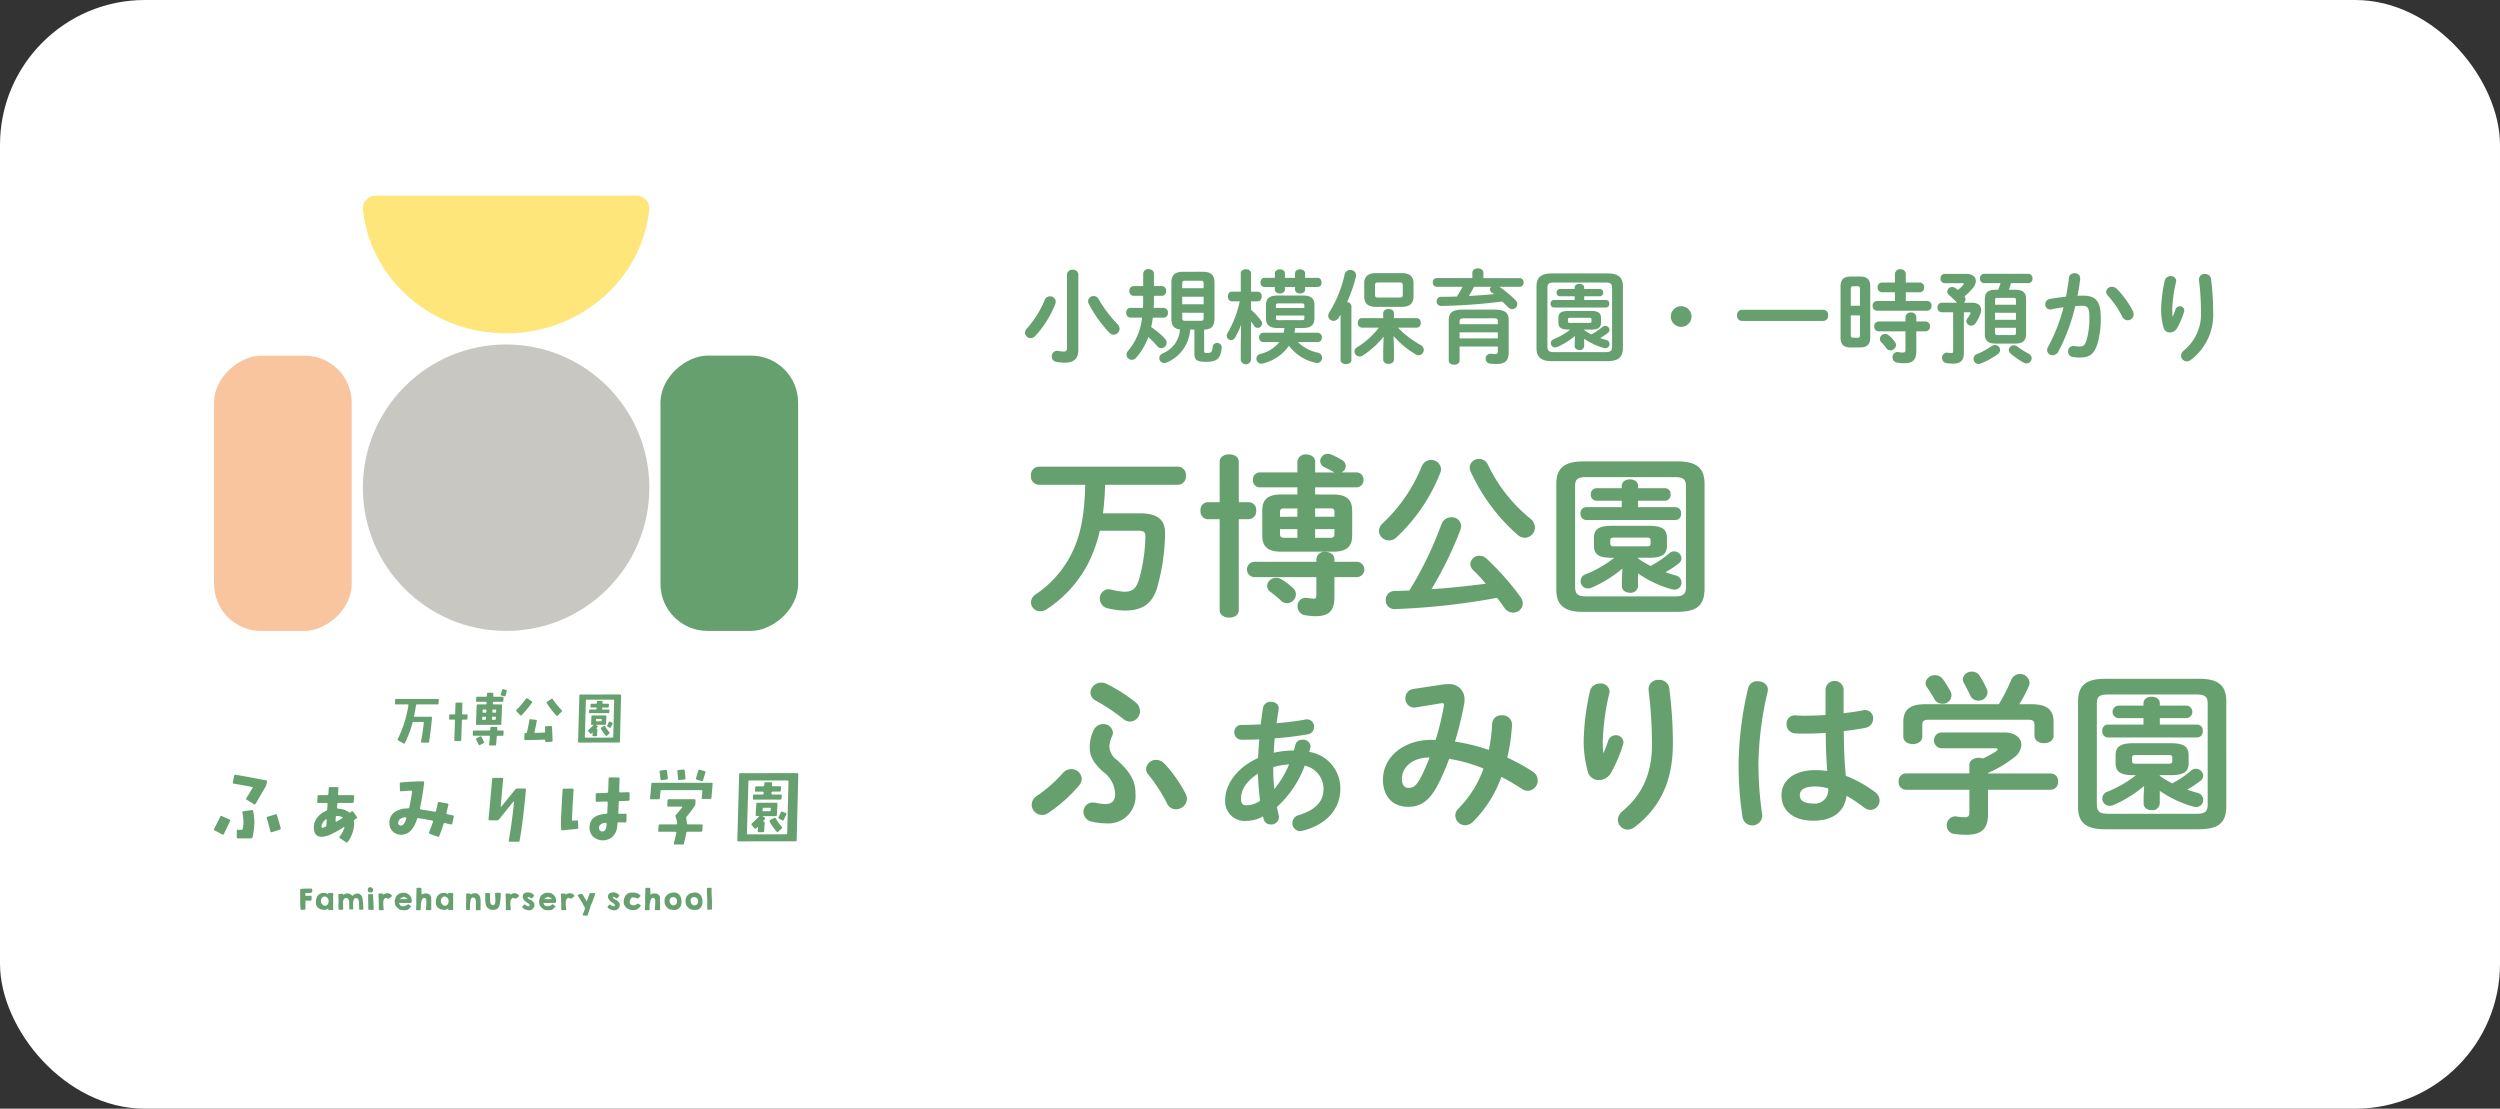 <svg xmlns="http://www.w3.org/2000/svg" width="345" height="153" viewBox="0 0 345 153">
  <rect x="0" y="0" width="345" height="153" fill="#333333" stroke="none"/>
  <g id="グループ_38" data-name="グループ 38" transform="translate(-425 -7056)">
    <g id="グループ_39" data-name="グループ 39">
      <rect id="長方形_40" data-name="長方形 40" width="345" height="153" rx="20" transform="translate(425 7056)" fill="#fff"/>
      <g id="グループ_23" data-name="グループ 23" transform="translate(566 7093.179)">
        <path id="パス_449" data-name="パス 449" d="M21.576,4.9a1.132,1.132,0,0,0,1.08-1.248A1.132,1.132,0,0,0,21.576,2.4H2.352a1.132,1.132,0,0,0-1.08,1.248A1.132,1.132,0,0,0,2.352,4.9H8.76c-.1,4.3-.648,7.032-1.92,9.576a14.679,14.679,0,0,1-4.848,5.5,1.394,1.394,0,0,0-.72,1.152,1.256,1.256,0,0,0,1.272,1.224,1.564,1.564,0,0,0,.912-.288,16.713,16.713,0,0,0,5.76-6.408,19.949,19.949,0,0,0,1.56-4.416H16.1c.744,0,.984.192.96.84A23.1,23.1,0,0,1,16.176,18c-.432,1.32-.936,1.656-2.064,1.656a10.1,10.1,0,0,1-1.776-.288,1.853,1.853,0,0,0-.36-.048,1.239,1.239,0,0,0-1.2,1.3,1.35,1.35,0,0,0,.984,1.3,10.4,10.4,0,0,0,2.52.336c2.328,0,3.672-.936,4.344-2.952a28.429,28.429,0,0,0,1.152-7.632c.048-1.872-.936-2.832-3.456-2.832H11.208A35.741,35.741,0,0,0,11.5,4.9ZM40.488,6.24V5.256h5.688a.982.982,0,0,0,.984-1.032.969.969,0,0,0-.984-1.032H44.112a.985.985,0,0,0,.6-.864.977.977,0,0,0-.552-.864A9.955,9.955,0,0,0,42.648.7a1.359,1.359,0,0,0-.432-.072,1.035,1.035,0,0,0-1.032,1.008.959.959,0,0,0,.552.816c.384.192.816.408,1.248.648a.719.719,0,0,0,.192.1H40.488V1.7c0-.648-.6-.984-1.224-.984A1.1,1.1,0,0,0,38.04,1.7V3.192H32.856a.964.964,0,0,0-.96,1.032.977.977,0,0,0,.96,1.032H38.04V6.24H35.808c-1.968,0-2.616.768-2.616,2.256V11.9c0,1.44.648,2.232,2.616,2.232h7.176c1.944,0,2.616-.792,2.616-2.232V8.5c0-1.488-.672-2.256-2.616-2.256Zm0,1.92h2.064c.48,0,.6.12.6.5v.648H40.488Zm2.664,2.856v.648c0,.384-.12.552-.6.552H40.488v-1.2Zm-6.912,1.2c-.408,0-.6-.12-.6-.552v-.648h2.4v1.2Zm-.6-2.9V8.664c0-.384.144-.5.6-.5h1.8V9.312ZM29.952,7.3V1.728c0-.7-.648-1.032-1.32-1.032-.648,0-1.32.336-1.32,1.032V7.3h-1.68a1.051,1.051,0,0,0-.96,1.176,1.065,1.065,0,0,0,.96,1.176h1.68V22.2c0,.7.672,1.032,1.32,1.032.672,0,1.32-.336,1.32-1.032V9.648h1.416a1.067,1.067,0,0,0,.984-1.176A1.054,1.054,0,0,0,31.368,7.3Zm10.7,8.232H32.04a1.061,1.061,0,0,0,0,2.112h8.616v2.472c0,.408-.1.5-.336.5-.216,0-.456-.048-.936-.1a1.12,1.12,0,0,0-1.32,1.176,1.227,1.227,0,0,0,1.128,1.224,9.587,9.587,0,0,0,1.344.12c1.752,0,2.616-.648,2.616-2.64V17.64H46.3a1.059,1.059,0,0,0,0-2.112H43.152v-.36c0-.672-.624-1.008-1.272-1.008a1.1,1.1,0,0,0-1.224.984Zm-4.8,2.424a1.317,1.317,0,0,0-.744-.216,1.218,1.218,0,0,0-1.248,1.1,1.08,1.08,0,0,0,.5.864c.576.432.984.792,1.464,1.224a1.188,1.188,0,0,0,.792.312,1.262,1.262,0,0,0,1.224-1.224,1.239,1.239,0,0,0-.48-.936A10.324,10.324,0,0,0,35.856,17.952ZM65.592,20.5q.576.72,1.008,1.368a1.463,1.463,0,0,0,1.2.672,1.308,1.308,0,0,0,1.344-1.248,1.546,1.546,0,0,0-.336-.936A36.712,36.712,0,0,0,64.152,15.1a1.421,1.421,0,0,0-.984-.408A1.245,1.245,0,0,0,61.9,15.84a1.171,1.171,0,0,0,.384.816,22.726,22.726,0,0,1,1.752,1.9c-2.472.312-4.992.6-7.488.744a52.291,52.291,0,0,0,3.984-8.16,1.451,1.451,0,0,0,.1-.528A1.257,1.257,0,0,0,59.28,9.384a1.455,1.455,0,0,0-1.368.984,50.542,50.542,0,0,1-4.416,9.12l-2.016.072a1.207,1.207,0,0,0-1.248,1.248A1.19,1.19,0,0,0,51.5,22.056,96.2,96.2,0,0,0,65.592,20.5ZM55.224,2.3a22.081,22.081,0,0,1-5.4,7.9,1.5,1.5,0,0,0-.528,1.08,1.376,1.376,0,0,0,1.392,1.3,1.5,1.5,0,0,0,1.032-.432,24.272,24.272,0,0,0,6.048-8.928,1.451,1.451,0,0,0,.1-.528,1.379,1.379,0,0,0-2.64-.384Zm9.1-.192a1.292,1.292,0,0,0-1.2-.768,1.218,1.218,0,0,0-1.3,1.152,1.245,1.245,0,0,0,.12.576,25.967,25.967,0,0,0,6.48,8.736,1.519,1.519,0,0,0,1.008.408A1.43,1.43,0,0,0,70.824,10.8a1.686,1.686,0,0,0-.72-1.3A21.453,21.453,0,0,1,64.32,2.112ZM81.768,14.976a15.919,15.919,0,0,1-3.888,2.256,1,1,0,0,0,.312,1.968,1.517,1.517,0,0,0,.5-.12,17.06,17.06,0,0,0,4.2-2.616l-.072,1.368v1.056c0,.6.552.912,1.128.912a.992.992,0,0,0,1.1-.912V17.136a15.345,15.345,0,0,0,4.656,2.184,1.853,1.853,0,0,0,.36.048.972.972,0,0,0,.984-.984,1.016,1.016,0,0,0-.84-.984q-.684-.18-1.368-.432a14.659,14.659,0,0,0,1.8-1.2.91.91,0,0,0,.408-.72,1.022,1.022,0,0,0-1.008-.96,1,1,0,0,0-.672.264A14.37,14.37,0,0,1,86.784,16.1a12.636,12.636,0,0,1-1.728-1.032v-.1h1.56c1.872,0,2.424-.552,2.424-1.7V12.264c0-1.152-.552-1.7-2.424-1.7H81.384c-1.872,0-2.424.552-2.424,1.7v1.008c0,1.152.552,1.7,2.424,1.7Zm-.048-1.584c-.384,0-.5-.1-.5-.384v-.432c0-.288.12-.384.5-.384h4.56c.384,0,.5.1.5.384v.432c0,.288-.12.384-.5.384ZM82.8,5.376H79.3a.8.8,0,0,0-.768.864A.8.8,0,0,0,79.3,7.1h3.5v.888H77.88a.8.8,0,0,0-.768.888.817.817,0,0,0,.768.888H90.216a.8.8,0,0,0,.768-.888.789.789,0,0,0-.768-.888h-5.16V7.1h3.72a.781.781,0,0,0,.768-.864.781.781,0,0,0-.768-.864h-3.72V5.064c0-.624-.552-.912-1.128-.912-.552,0-1.128.288-1.128.912ZM90.528,22.44c2.256-.048,3.648-.576,3.7-3.072V4.776c0-2.064-.96-3.1-3.7-3.1H77.472c-2.712,0-3.7,1.032-3.7,3.1V19.368c0,2.04.984,3.072,3.7,3.072ZM77.9,20.3c-1.008-.024-1.512-.168-1.536-1.272V5.088c0-.936.336-1.248,1.536-1.248H90.1c1.2,0,1.56.312,1.56,1.248V19.032c0,.936-.36,1.272-1.56,1.272ZM17.5,44.928a22.335,22.335,0,0,1,2.52,3.888,1.355,1.355,0,0,0,1.248.864A1.512,1.512,0,0,0,22.8,48.24a1.462,1.462,0,0,0-.168-.672A18.524,18.524,0,0,0,19.7,43.392a1.562,1.562,0,0,0-1.152-.528,1.371,1.371,0,0,0-1.392,1.248A1.2,1.2,0,0,0,17.5,44.928Zm-15.408,2.9a1.472,1.472,0,0,0-.72,1.224,1.44,1.44,0,0,0,2.3,1.128A20.761,20.761,0,0,0,7.9,46.416a1.542,1.542,0,0,0,.384-.96,1.429,1.429,0,0,0-1.464-1.32,1.513,1.513,0,0,0-1.128.528A19.267,19.267,0,0,1,2.088,47.832Zm9.624-15.456a1.652,1.652,0,0,0-.72-.168A1.469,1.469,0,0,0,9.48,33.6a1.282,1.282,0,0,0,.768,1.1,27.071,27.071,0,0,1,3.768,2.52,1.525,1.525,0,0,0,.912.36,1.435,1.435,0,0,0,1.392-1.44,1.613,1.613,0,0,0-.648-1.248A21.56,21.56,0,0,0,11.712,32.376ZM9.384,41.208c0,1.008.408,2.04,1.9,3.336a3.945,3.945,0,0,1,1.608,3.024c0,1.032-.576,1.392-1.3,1.392a6.437,6.437,0,0,1-1.344-.168,2.673,2.673,0,0,0-.408-.048,1.28,1.28,0,0,0-1.32,1.3,1.378,1.378,0,0,0,1.152,1.344,9.449,9.449,0,0,0,2.016.24A3.753,3.753,0,0,0,15.7,47.568c0-1.656-.576-2.928-2.568-4.7a2.373,2.373,0,0,1-1.032-1.8,3.466,3.466,0,0,1,.36-1.464,1.061,1.061,0,0,0,.12-.528,1.289,1.289,0,0,0-1.368-1.152,1.406,1.406,0,0,0-1.248.768A5.345,5.345,0,0,0,9.384,41.208Zm18.7,7.128a2.681,2.681,0,0,0,2.784,2.952,4.807,4.807,0,0,0,2.424-.624c.024.144.072.264.1.408a.954.954,0,0,0,.984.7,1.028,1.028,0,0,0,1.1-1.224c-.1-.384-.168-.768-.264-1.176a14.5,14.5,0,0,0,3.84-5.712,3.276,3.276,0,0,1,2.592,3.192c0,1.7-.984,2.88-3.456,3.648a1.122,1.122,0,0,0-.84,1.08A1.1,1.1,0,0,0,38.4,52.7a1.4,1.4,0,0,0,.312-.048C42,51.84,43.968,49.7,43.968,46.824a5.084,5.084,0,0,0-4.3-5.064c.048-.168.1-.336.144-.528a1.056,1.056,0,0,0,.048-.24,1.031,1.031,0,0,0-1.128-.912.946.946,0,0,0-.984.744c-.072.264-.12.5-.192.744a13.373,13.373,0,0,0-2.784.312c.048-.648.072-1.32.144-1.992a45.684,45.684,0,0,0,4.56-.552,1.022,1.022,0,0,0,.864-1.032A.987.987,0,0,0,39.1,37.3c-1.128.216-2.52.384-3.936.5.1-.624.192-1.248.288-1.92s-.48-1.032-1.08-1.032a1.033,1.033,0,0,0-1.08.84c-.12.792-.216,1.536-.312,2.28-.984.048-1.9.072-2.664.072a.962.962,0,0,0-.984,1.008,1,1,0,0,0,.984,1.032c.72,0,1.56,0,2.472-.048-.072.84-.144,1.7-.168,2.568C29.328,44.112,28.08,46.56,28.08,48.336Zm2.184-.144c0-1.1.6-2.3,2.328-3.432.024,1.248.144,2.5.288,3.744a3.2,3.2,0,0,1-1.9.624C30.36,49.128,30.264,48.72,30.264,48.192Zm4.584-1.3c-.1-.96-.144-1.9-.144-2.736v-.288a9.7,9.7,0,0,1,2.184-.384A13.247,13.247,0,0,1,34.848,46.9ZM54.072,33.072a1.258,1.258,0,0,0-1.128,1.272,1.234,1.234,0,0,0,1.488,1.272l3.36-.552c.408-.072.552,0,.456.384A37.484,37.484,0,0,1,57.12,40.1h-.552c-4.008,0-6.72,2.472-6.72,5.472,0,2.472,1.464,3.768,3.456,3.768,1.728,0,2.976-.768,4.2-3.192a34.086,34.086,0,0,0,1.488-3.432,21.688,21.688,0,0,1,4.728,1.344,14.861,14.861,0,0,1-3.48,5.544,1.316,1.316,0,0,0-.408.936,1.373,1.373,0,0,0,1.344,1.344,1.67,1.67,0,0,0,1.176-.552,16.765,16.765,0,0,0,3.84-6.12,31.983,31.983,0,0,1,2.832,1.656,1.5,1.5,0,0,0,.84.264,1.43,1.43,0,0,0,.672-2.64,28.3,28.3,0,0,0-3.528-1.944,26.242,26.242,0,0,0,.648-4.488,1.284,1.284,0,0,0-1.392-1.344,1.225,1.225,0,0,0-1.344,1.128,24.038,24.038,0,0,1-.456,3.648,26.651,26.651,0,0,0-4.68-1.152,47.092,47.092,0,0,0,1.272-5.208,2.635,2.635,0,0,0,.048-.6,2.056,2.056,0,0,0-2.328-2.112,3.633,3.633,0,0,0-.72.048Zm-.744,13.656c-.48,0-.864-.384-.864-1.248,0-1.512,1.32-2.928,3.816-2.952a25.418,25.418,0,0,1-1.224,2.784C54.408,46.512,54.024,46.728,53.328,46.728ZM80.256,41.88a16.9,16.9,0,0,1-.072-1.752,33.42,33.42,0,0,1,.888-6.408,1.652,1.652,0,0,0,.048-.312,1.186,1.186,0,0,0-1.32-1.08,1.373,1.373,0,0,0-1.368.984,33.686,33.686,0,0,0-.888,7.056A16.314,16.314,0,0,0,78.12,44.5a1.549,1.549,0,0,0,1.536,1.152,1.943,1.943,0,0,0,1.656-.984,19.851,19.851,0,0,0,1.68-3.96,1.2,1.2,0,0,0,.048-.288,1.022,1.022,0,0,0-1.08-.96,1.1,1.1,0,0,0-1.032.768c-.216.648-.384,1.1-.624,1.656Zm6.24-8.688a61.619,61.619,0,0,1,.48,7.512c0,4.056-1.344,6.984-4.08,9.24a1.57,1.57,0,0,0-.624,1.2,1.357,1.357,0,0,0,1.344,1.344,1.663,1.663,0,0,0,1.008-.384c3.36-2.568,5.232-6.192,5.232-11.4a58.866,58.866,0,0,0-.5-7.728,1.349,1.349,0,0,0-1.416-1.152A1.294,1.294,0,0,0,86.5,33.192Zm26.928-.1a1.257,1.257,0,0,0-2.5,0v3.576c-1.032.072-2.016.1-2.952.1-.432,0-.816-.024-1.176-.048a1.135,1.135,0,0,0-1.248,1.2,1.211,1.211,0,0,0,1.1,1.272,11.489,11.489,0,0,0,1.32.048c.936,0,1.944-.024,2.976-.1.024,1.752.072,3.5.216,5.256a12.344,12.344,0,0,0-1.584-.12c-3.12,0-4.728,1.488-4.728,3.48,0,2.16,1.68,3.5,4.368,3.5,2.976,0,4.344-1.44,4.608-3.432a18.568,18.568,0,0,1,2.376,1.584,1.525,1.525,0,0,0,.912.36,1.3,1.3,0,0,0,1.272-1.3,1.456,1.456,0,0,0-.648-1.176,16.783,16.783,0,0,0-4.008-2.232c-.216-2.04-.264-4.1-.288-6.168,1.032-.12,2.064-.264,3-.456a1.267,1.267,0,0,0,1.056-1.272,1.119,1.119,0,0,0-1.44-1.128c-.816.144-1.7.288-2.64.384V33.1Zm-4.2,15.792c-1.2,0-1.848-.384-1.848-1.128,0-.7.528-1.224,2.208-1.224a6.714,6.714,0,0,1,1.7.264A1.855,1.855,0,0,1,109.224,48.888Zm-8.976-15.936a47.416,47.416,0,0,0-1.32,10.392,46.663,46.663,0,0,0,.552,7.488,1.372,1.372,0,0,0,2.712-.336,49.547,49.547,0,0,1-.528-7.128,45.82,45.82,0,0,1,1.272-9.912c.192-.936-.6-1.44-1.368-1.44A1.25,1.25,0,0,0,100.248,32.952Zm30.528,11.784h-8.76a1.028,1.028,0,0,0-1.008,1.128,1.041,1.041,0,0,0,1.008,1.128h8.76v3.072c0,.552-.144.72-.624.72a6.377,6.377,0,0,1-1.08-.1,1.187,1.187,0,0,0-1.416,1.224,1.152,1.152,0,0,0,1.008,1.176,12.293,12.293,0,0,0,1.68.12c2.064,0,3-.768,3-2.808V46.992h8.64a1.045,1.045,0,0,0,1.032-1.128,1.032,1.032,0,0,0-1.032-1.128h-8.64v-.072a16.475,16.475,0,0,0,3.576-2.112,2.374,2.374,0,0,0,1.032-1.776c0-.912-.816-1.7-2.4-1.7h-8.64a1.094,1.094,0,0,0,0,2.184H134.3c.24,0,.384.048.384.144,0,.072-.1.168-.24.288a15.552,15.552,0,0,1-1.8.984,1.613,1.613,0,0,0-.576-.1c-.648,0-1.3.336-1.3,1.032Zm-6.048-9.552c-2.208,0-3.072.768-3.072,2.5v1.968c0,.7.648,1.032,1.32,1.032.648,0,1.3-.336,1.3-1.032V38.112c0-.624.192-.792,1.008-.792h13.488c.816,0,.984.168.984.792v1.416c0,.7.672,1.032,1.32,1.032.672,0,1.32-.336,1.32-1.032V37.68c0-1.728-.864-2.5-3.1-2.5h-1.632a18.473,18.473,0,0,0,1.3-2.472,1.119,1.119,0,0,0,.12-.528,1.326,1.326,0,0,0-2.52-.408,22.6,22.6,0,0,1-1.728,3.408Zm7.488-3.888a1.218,1.218,0,0,0-1.08-.6,1.185,1.185,0,0,0-1.272,1.032,1.251,1.251,0,0,0,.192.6c.288.528.576,1.1.816,1.608A1.168,1.168,0,0,0,132,34.68a1.189,1.189,0,0,0,1.272-1.1,1.212,1.212,0,0,0-.12-.552A13.447,13.447,0,0,0,132.216,31.3Zm-5.136.384a1.3,1.3,0,0,0-1.032-.5,1.253,1.253,0,0,0-1.32,1.08.922.922,0,0,0,.192.576c.384.552.768,1.176.984,1.56a1.194,1.194,0,0,0,1.1.72,1.172,1.172,0,0,0,1.152-1.728A14.46,14.46,0,0,0,127.08,31.68Zm26.688,13.3a15.919,15.919,0,0,1-3.888,2.256,1,1,0,0,0,.312,1.968,1.517,1.517,0,0,0,.5-.12,17.06,17.06,0,0,0,4.2-2.616l-.072,1.368v1.056c0,.6.552.912,1.128.912a.992.992,0,0,0,1.1-.912V47.136a15.345,15.345,0,0,0,4.656,2.184,1.852,1.852,0,0,0,.36.048.972.972,0,0,0,.984-.984,1.016,1.016,0,0,0-.84-.984q-.684-.18-1.368-.432a14.657,14.657,0,0,0,1.8-1.2.91.91,0,0,0,.408-.72,1.022,1.022,0,0,0-1.008-.96,1,1,0,0,0-.672.264,14.369,14.369,0,0,1-2.592,1.752,12.636,12.636,0,0,1-1.728-1.032v-.1h1.56c1.872,0,2.424-.552,2.424-1.7V42.264c0-1.152-.552-1.7-2.424-1.7h-5.232c-1.872,0-2.424.552-2.424,1.7v1.008c0,1.152.552,1.7,2.424,1.7Zm-.048-1.584c-.384,0-.5-.1-.5-.384v-.432c0-.288.12-.384.5-.384h4.56c.384,0,.5.1.5.384v.432c0,.288-.12.384-.5.384Zm1.08-8.016h-3.5a.87.87,0,0,0,0,1.728h3.5v.888h-4.92a.8.8,0,0,0-.768.888.817.817,0,0,0,.768.888h12.336a.8.8,0,0,0,.768-.888.789.789,0,0,0-.768-.888h-5.16V37.1h3.72a.87.87,0,0,0,0-1.728h-3.72v-.312c0-.624-.552-.912-1.128-.912-.552,0-1.128.288-1.128.912Zm7.728,17.064c2.256-.048,3.648-.576,3.7-3.072V34.776c0-2.064-.96-3.1-3.7-3.1H149.472c-2.712,0-3.7,1.032-3.7,3.1V49.368c0,2.04.984,3.072,3.7,3.072ZM149.9,50.3c-1.008-.024-1.512-.168-1.536-1.272V35.088c0-.936.336-1.248,1.536-1.248H162.1c1.2,0,1.56.312,1.56,1.248V49.032c0,.936-.36,1.272-1.56,1.272Z" transform="translate(0 24.821)" fill="#66a06f"/>
        <path id="パス_448" data-name="パス 448" d="M7.812-11.1a.709.709,0,0,0-.784-.672.709.709,0,0,0-.784.672v10.08c0,.42-.126.532-.476.532a3.864,3.864,0,0,1-.714-.084.737.737,0,0,0-.9.77A.69.69,0,0,0,4.69.91a6.031,6.031,0,0,0,1.232.14c1.33,0,1.89-.6,1.89-1.778Zm2.8,3.388a.772.772,0,0,0-.686-.434.746.746,0,0,0-.77.7.851.851,0,0,0,.084.35A17.311,17.311,0,0,0,12.1-3.08a.791.791,0,0,0,.6.266.819.819,0,0,0,.8-.812.948.948,0,0,0-.308-.672A17.231,17.231,0,0,1,10.612-7.714Zm-7.434.1A13.989,13.989,0,0,1,.714-3.668a.889.889,0,0,0-.266.588.784.784,0,0,0,.784.742.859.859,0,0,0,.616-.28A14.076,14.076,0,0,0,4.634-7.07a.9.9,0,0,0,.056-.308.753.753,0,0,0-.784-.728A.751.751,0,0,0,3.178-7.616Zm20.65,4.1V-.266c0,.882.238,1.2,1.624,1.2,1.526,0,2.016-.5,2.142-1.946a.61.61,0,0,0-.63-.658.589.589,0,0,0-.616.56c-.07.7-.224.826-.742.826-.364,0-.434-.042-.434-.266V-3.514C26.194-3.542,26.586-4,26.6-5v-5.026c0-.994-.476-1.47-1.61-1.47H22.26c-1.134,0-1.61.476-1.61,1.47V-5c.014.868.28,1.344,1.19,1.47a3.83,3.83,0,0,1-2.394,3.3.725.725,0,0,0-.462.644.687.687,0,0,0,.686.686.955.955,0,0,0,.322-.07,5.266,5.266,0,0,0,3.248-4.55ZM22.54-4.732c-.308,0-.392-.1-.392-.392v-.714H25.1v.714c0,.294-.1.392-.392.392ZM22.148-8.05H25.1v1.036H22.148ZM25.1-9.226H22.148v-.658c0-.28.084-.378.392-.378h2.17c.294,0,.392.1.392.378ZM18.214-6.51c.014-.364.028-.728.028-1.106v-.56h1.106a.6.6,0,0,0,.574-.672.6.6,0,0,0-.574-.672H18.242v-1.722c0-.42-.364-.616-.742-.616a.662.662,0,0,0-.742.616V-9.52h-1.33a.61.61,0,0,0-.574.672.61.61,0,0,0,.574.672h1.33v.5c0,.406-.014.8-.028,1.162H14.994a.61.61,0,0,0-.574.672.61.61,0,0,0,.574.672H16.6a8.27,8.27,0,0,1-1.9,4.55.88.88,0,0,0-.238.574.717.717,0,0,0,.728.7.778.778,0,0,0,.6-.294,8.655,8.655,0,0,0,1.68-2.856A13.01,13.01,0,0,1,18.7-1.232a.727.727,0,0,0,.56.28.769.769,0,0,0,.742-.756.779.779,0,0,0-.224-.532,10.174,10.174,0,0,0-1.918-1.624c.1-.434.168-.868.238-1.3h1.5a.6.6,0,0,0,.574-.672A.6.6,0,0,0,19.6-6.51ZM36.26-3.738a5.445,5.445,0,0,1-.126.658H33.32a.591.591,0,0,0-.56.644.591.591,0,0,0,.56.644h2.226A4.7,4.7,0,0,1,32.914-.154a.651.651,0,0,0-.532.63.688.688,0,0,0,.924.672,6.092,6.092,0,0,0,3.57-2.436,6.219,6.219,0,0,0,3.668,2.352,1.081,1.081,0,0,0,.21.028.707.707,0,0,0,.7-.728.715.715,0,0,0-.6-.7,5.4,5.4,0,0,1-2.744-1.456h2.744a.582.582,0,0,0,.56-.644.582.582,0,0,0-.56-.644h-3.22c.042-.224.07-.434.1-.658h1.12c.924-.014,1.526-.308,1.54-1.316V-6.916c0-.9-.5-1.3-1.54-1.3h-3.6c-1.036,0-1.554.406-1.554,1.3v1.862c0,.9.518,1.316,1.554,1.316Zm-.826-1.078c-.224,0-.35-.028-.35-.28V-5.46H39V-5.1c0,.224-.07.28-.35.28ZM39-6.5h-3.92v-.35c0-.224.07-.28.35-.28h3.22c.28,0,.35.056.35.28ZM30.086-7.42a14.84,14.84,0,0,1-1.68,4.382.688.688,0,0,0-.112.378.606.606,0,0,0,.6.6.61.61,0,0,0,.532-.336,10.148,10.148,0,0,0,.84-1.792l-.042,2.842V.672a.716.716,0,0,0,1.414,0V-4.634q.231.294.42.588a.578.578,0,0,0,.5.294.606.606,0,0,0,.616-.588.708.708,0,0,0-.154-.42,8.8,8.8,0,0,0-1.386-1.5V-7.42h.952c.35,0,.532-.336.532-.672a.592.592,0,0,0-.532-.658H31.64V-11.3c0-.364-.35-.546-.7-.546s-.714.182-.714.546V-8.75h-1.26c-.336,0-.518.336-.518.658s.182.672.532.672Zm6.23-3.234v-.63c0-.364-.35-.546-.686-.546s-.7.182-.7.546v.63H33.474c-.35,0-.518.308-.518.63a.563.563,0,0,0,.518.63H34.93v.35c0,.364.35.546.7.546s.686-.182.686-.546v-.35h1.4v.35c0,.364.35.546.7.546s.686-.182.686-.546v-.35h1.736a.565.565,0,0,0,.532-.63c0-.322-.168-.63-.532-.63H39.1v-.63c0-.364-.35-.546-.686-.546s-.7.182-.7.546v.63ZM51.31-2.632A12.275,12.275,0,0,0,54.362-.1a.8.8,0,0,0,.406.126.741.741,0,0,0,.714-.742.777.777,0,0,0-.448-.686,12.81,12.81,0,0,1-3.108-2.38h2.59a.593.593,0,0,0,.546-.658.585.585,0,0,0-.546-.658h-3.15v-.672c0-.392-.364-.588-.742-.588s-.742.2-.742.588V-5.1H46.914c-.35,0-.532.322-.532.658a.592.592,0,0,0,.532.658H49.28A11,11,0,0,1,46.3-1.092.683.683,0,0,0,45.92-.5a.711.711,0,0,0,.7.7.835.835,0,0,0,.448-.14,12.292,12.292,0,0,0,2.87-2.6L49.882-.7V.616c0,.406.378.6.742.6s.742-.2.742-.6V-.7ZM52.416-6.65c1.008-.014,1.624-.336,1.652-1.442V-9.87c0-.966-.5-1.442-1.652-1.442h-3.5c-1.148,0-1.652.476-1.652,1.442v1.778c0,.966.5,1.442,1.652,1.442ZM49.2-7.938c-.294,0-.448-.056-.448-.378v-1.33c0-.28.1-.378.448-.378h2.94c.35,0,.448.1.448.476v1.134c0,.378-.1.476-.448.476ZM44,.686c0,.378.378.56.756.56s.742-.182.742-.56V-6.748a.61.61,0,0,0-.6-.56,19.781,19.781,0,0,0,1.218-3.514,1.1,1.1,0,0,0,.028-.2.749.749,0,0,0-.812-.714.738.738,0,0,0-.756.546,17.033,17.033,0,0,1-2.128,5.292.831.831,0,0,0-.154.476.72.72,0,0,0,.742.7.792.792,0,0,0,.672-.392L44-5.572ZM62.188-10.626H57.246a.547.547,0,0,0-.518.6.555.555,0,0,0,.518.6H60.83a12.928,12.928,0,0,1-.784,1.344c-.728.028-1.47.042-2.184.042a.583.583,0,0,0-.6.616.605.605,0,0,0,.63.644A75.126,75.126,0,0,0,66.3-7.392c.294.266.574.546.812.784a.777.777,0,0,0,.574.266.7.7,0,0,0,.7-.686.783.783,0,0,0-.252-.56,16.915,16.915,0,0,0-2.212-1.834h2.828a.544.544,0,0,0,.5-.6.537.537,0,0,0-.5-.6h-5.04v-.742c0-.406-.378-.6-.756-.6s-.77.2-.77.6Zm2.576,1.2a.533.533,0,0,0-.154.364.553.553,0,0,0,.252.434c.1.07.2.14.294.224-1.148.1-2.3.182-3.458.252.266-.42.5-.84.728-1.274Zm-3.92,3.15c-1.4,0-1.918.434-1.918,1.484V.77c0,.364.378.56.756.56s.742-.2.742-.56V-1.176H65.7v.644c0,.308-.112.392-.322.392a5.246,5.246,0,0,1-.616-.042A.657.657,0,0,0,64.022.5a.67.67,0,0,0,.63.686c.294.028.658.042.924.042,1.12,0,1.624-.49,1.624-1.568V-4.788c0-1.05-.5-1.484-1.918-1.484Zm4.242,1.2c.5,0,.616.1.616.448v.364H60.424V-4.62c0-.35.112-.448.616-.448ZM65.7-2.3H60.424v-.84H65.7Zm10-1.218A9.286,9.286,0,0,1,73.43-2.2a.606.606,0,0,0-.42.56.6.6,0,0,0,.6.588.885.885,0,0,0,.294-.07,9.952,9.952,0,0,0,2.45-1.526l-.042.8v.616c0,.35.322.532.658.532a.579.579,0,0,0,.644-.532V-2.254A8.951,8.951,0,0,0,80.332-.98a1.081,1.081,0,0,0,.21.028.567.567,0,0,0,.574-.574.593.593,0,0,0-.49-.574q-.4-.1-.8-.252a8.551,8.551,0,0,0,1.05-.7.531.531,0,0,0,.238-.42.6.6,0,0,0-.588-.56.584.584,0,0,0-.392.154,8.382,8.382,0,0,1-1.512,1.022,7.372,7.372,0,0,1-1.008-.6v-.056h.91c1.092,0,1.414-.322,1.414-.994V-5.1c0-.672-.322-.994-1.414-.994H75.474c-1.092,0-1.414.322-1.414.994v.588c0,.672.322.994,1.414.994Zm-.028-.924c-.224,0-.294-.056-.294-.224v-.252c0-.168.07-.224.294-.224h2.66c.224,0,.294.056.294.224v.252c0,.168-.07.224-.294.224Zm.63-4.676H74.256a.464.464,0,0,0-.448.5.464.464,0,0,0,.448.5H76.3v.518H73.43a.469.469,0,0,0-.448.518.476.476,0,0,0,.448.518h7.2a.468.468,0,0,0,.448-.518.46.46,0,0,0-.448-.518h-3.01v-.518h2.17a.456.456,0,0,0,.448-.5.456.456,0,0,0-.448-.5h-2.17V-9.3c0-.364-.322-.532-.658-.532S76.3-9.66,76.3-9.3ZM80.808.84C82.124.812,82.936.5,82.964-.952V-9.464c0-1.2-.56-1.806-2.156-1.806H73.192c-1.582,0-2.156.6-2.156,1.806V-.952c0,1.19.574,1.792,2.156,1.792ZM73.444-.406c-.588-.014-.882-.1-.9-.742V-9.282c0-.546.2-.728.9-.728h7.112c.7,0,.91.182.91.728v8.134c0,.546-.21.742-.91.742ZM91-6.748A1.434,1.434,0,0,0,89.572-5.32,1.434,1.434,0,0,0,91-3.892,1.434,1.434,0,0,0,92.428-5.32,1.434,1.434,0,0,0,91-6.748Zm8.372.5a.694.694,0,0,0-.658.77.7.7,0,0,0,.658.77h11.256a.693.693,0,0,0,.658-.77.686.686,0,0,0-.658-.77Zm16.31,5.194c1.008-.014,1.4-.406,1.414-1.414V-9.422c0-.98-.392-1.414-1.414-1.414h-1.288c-1.008,0-1.4.434-1.4,1.414v6.958c0,.98.392,1.414,1.4,1.414Zm-.938-1.344c-.294,0-.336-.154-.336-.406V-5.474h1.274V-2.8c0,.308-.07.406-.35.406Zm.938-4.41h-1.274V-9.086c0-.308.07-.406.336-.406h.588c.28,0,.35.1.35.406Zm4.816-.658H118.02a.622.622,0,0,0-.6.672.622.622,0,0,0,.6.672h6.93a.614.614,0,0,0,.6-.672.614.614,0,0,0-.6-.672H122v-1.2h1.932a.614.614,0,0,0,.6-.672.614.614,0,0,0-.6-.672H122V-11.2a.674.674,0,0,0-.742-.644.679.679,0,0,0-.756.644v1.19h-1.792a.622.622,0,0,0-.6.672.622.622,0,0,0,.6.672H120.5Zm1.456,4.186V-.7c0,.266-.1.35-.364.35A2.542,2.542,0,0,1,121-.406a.681.681,0,0,0-.826.714.7.7,0,0,0,.56.714,5.37,5.37,0,0,0,1.092.1c1.092,0,1.624-.434,1.624-1.638V-3.276h1.288a.614.614,0,0,0,.6-.672.619.619,0,0,0-.6-.686h-1.288v-.6a.674.674,0,0,0-.742-.644.679.679,0,0,0-.756.644v.6h-3.71a.622.622,0,0,0-.6.672.627.627,0,0,0,.6.686Zm-2.282.574a.823.823,0,0,0-.518-.21.723.723,0,0,0-.728.672.66.66,0,0,0,.182.448,8.24,8.24,0,0,1,.714.854.661.661,0,0,0,.546.294.794.794,0,0,0,.784-.742.74.74,0,0,0-.154-.42A4.22,4.22,0,0,0,119.672-2.7ZM136.22-9.016c.112-.294.21-.6.294-.91h2.394a.584.584,0,0,0,.574-.644.584.584,0,0,0-.574-.644h-6.1a.593.593,0,0,0-.574.644.593.593,0,0,0,.574.644h2.268c-.1.308-.2.6-.308.91h-.35c-1.05,0-1.512.364-1.512,1.3v4.8c0,.938.462,1.33,1.512,1.33H137.1c1.036,0,1.5-.392,1.5-1.33v-4.8c0-.938-.462-1.3-1.5-1.3Zm-1.568,6.258c-.224,0-.336-.07-.336-.308v-.7H137.2v.7c0,.238-.084.308-.336.308Zm-.336-3.08H137.2v.966h-2.884ZM137.2-6.944h-2.884v-.644c0-.238.1-.308.336-.308h2.212c.252,0,.336.07.336.308Zm-10.248-.28a.61.61,0,0,0-.574.672.593.593,0,0,0,.574.644h1.582V-.56c0,.224-.07.28-.238.28a2.9,2.9,0,0,1-.49-.042.676.676,0,0,0-.8.714.69.69,0,0,0,.588.714,5.394,5.394,0,0,0,1.022.07c.854,0,1.4-.392,1.4-1.456V-5.908h.742c.112,0,.182.014.182.1a.322.322,0,0,1-.042.126,3.845,3.845,0,0,1-.42.658.549.549,0,0,0-.126.364.655.655,0,0,0,.686.6.693.693,0,0,0,.588-.336,5.993,5.993,0,0,0,.672-1.288,1.611,1.611,0,0,0,.1-.546c0-.588-.406-.994-1.274-.994h-1.106a.648.648,0,0,0,.224-.49.641.641,0,0,0-.14-.392,8.157,8.157,0,0,0,1.2-1.2,1.549,1.549,0,0,0,.364-.91c0-.56-.448-.994-1.358-.994h-2.94a.6.6,0,0,0-.574.658.588.588,0,0,0,.574.63h2.422q.21,0,.21.084a.3.3,0,0,1-.07.154,5.192,5.192,0,0,1-.742.7c-.1-.084-.21-.168-.308-.238a.822.822,0,0,0-.476-.168.666.666,0,0,0-.686.616.694.694,0,0,0,.28.518,14.518,14.518,0,0,1,1.078,1.036Zm6.888,5.992a11.1,11.1,0,0,1-2.03,1.106.677.677,0,0,0-.462.644.713.713,0,0,0,.7.714.883.883,0,0,0,.308-.07,11.39,11.39,0,0,0,2.338-1.288.724.724,0,0,0,.322-.574.7.7,0,0,0-.7-.686A.831.831,0,0,0,133.84-1.232Zm3.6.084a.8.8,0,0,0-.518-.2.7.7,0,0,0-.714.644.719.719,0,0,0,.266.5,10.3,10.3,0,0,0,1.82,1.26.75.75,0,0,0,.364.1.726.726,0,0,0,.714-.714.731.731,0,0,0-.434-.644A11,11,0,0,1,137.438-1.148Zm7.952-5.614c.378-.028.728-.042,1.036-.042.672,0,.91.336.91,1.6a11.211,11.211,0,0,1-.364,3.038c-.238.826-.49.98-.98.98a6.634,6.634,0,0,1-.77-.056.714.714,0,0,0-.826.756.75.75,0,0,0,.686.756,6.451,6.451,0,0,0,.952.07c1.414,0,2.058-.574,2.492-2.184a12.447,12.447,0,0,0,.378-3.346c0-2.2-.658-3.01-2.45-3.01-.224,0-.476,0-.756.014.154-.77.28-1.554.364-2.31a.725.725,0,0,0-.784-.8.733.733,0,0,0-.77.658c-.1.854-.238,1.722-.406,2.576-.742.084-1.512.182-2.226.322a.726.726,0,0,0-.63.728.683.683,0,0,0,.854.7c.532-.112,1.092-.21,1.666-.28a23.6,23.6,0,0,1-2.142,5.474.942.942,0,0,0-.126.434.728.728,0,0,0,.77.7.89.89,0,0,0,.756-.448A26.091,26.091,0,0,0,145.39-6.762ZM151.1-9.156a.936.936,0,0,0-.644-.266.777.777,0,0,0-.812.7.769.769,0,0,0,.224.5,13.526,13.526,0,0,1,1.988,2.884.857.857,0,0,0,.77.532.8.8,0,0,0,.812-.812,1.067,1.067,0,0,0-.112-.476A12.453,12.453,0,0,0,151.1-9.156Zm7.714,3.836a9.858,9.858,0,0,1-.042-1.022,19.5,19.5,0,0,1,.518-3.738.963.963,0,0,0,.028-.182.692.692,0,0,0-.77-.63.8.8,0,0,0-.8.574,19.65,19.65,0,0,0-.518,4.116,9.516,9.516,0,0,0,.336,2.408.9.9,0,0,0,.9.672,1.134,1.134,0,0,0,.966-.574,11.58,11.58,0,0,0,.98-2.31.7.7,0,0,0,.028-.168.6.6,0,0,0-.63-.56.64.64,0,0,0-.6.448c-.126.378-.224.644-.364.966Zm3.64-5.068a35.943,35.943,0,0,1,.28,4.382,6.486,6.486,0,0,1-2.38,5.39.916.916,0,0,0-.364.7.792.792,0,0,0,.784.784.97.97,0,0,0,.588-.224,7.794,7.794,0,0,0,3.052-6.65,34.339,34.339,0,0,0-.294-4.508.787.787,0,0,0-.826-.672A.755.755,0,0,0,162.456-10.388Z" transform="translate(0 11.821)" fill="#66a06f"/>
      </g>
      <g id="グループ_33" data-name="グループ 33" transform="translate(-5 0.184)">
        <rect id="長方形_37" data-name="長方形 37" width="37.992" height="18.996" rx="6.49" transform="translate(459.54 7142.886) rotate(-90)" fill="#f8c59f"/>
        <rect id="長方形_38" data-name="長方形 38" width="37.992" height="18.996" rx="6.49" transform="translate(521.146 7142.882) rotate(-90)" fill="#66a06f"/>
        <path id="パス_414" data-name="パス 414" d="M56.453,0H92.33a1.771,1.771,0,0,1,1.818,1.893C93.154,11.5,84.687,19,74.391,19s-18.766-7.5-19.756-17.1A1.771,1.771,0,0,1,56.453,0Z" transform="translate(425.451 7082.816)" fill="#ffe67a"/>
        <circle id="楕円形_8" data-name="楕円形 8" cx="19.767" cy="19.767" r="19.767" transform="translate(480.075 7103.352)" fill="#c9c7c1"/>
        <path id="パス_415" data-name="パス 415" d="M72.429,184.68l-.034.519a.111.111,0,0,1-.124.117H69.427a.127.127,0,0,0-.139.124c-.026.207-.117.7-.271,1.471-.015.072.015.105.1.105h2.262c.083,0,.12.041.117.124q-.2,2.105-.4,3.338a.126.126,0,0,1-.139.117l-.881-.008c-.075,0-.109-.038-.1-.117q.288-1.564.38-2.615c0-.083-.034-.124-.117-.124H68.952a.132.132,0,0,0-.147.117,14.194,14.194,0,0,1-1.061,2.815.108.108,0,0,1-.166.049l-.764-.437a.12.12,0,0,1-.049-.173,16.176,16.176,0,0,0,1.479-4.674c.011-.075-.023-.117-.1-.117H66.484a.093.093,0,0,1-.105-.117l.034-.519c0-.075.041-.117.124-.117h5.791a.093.093,0,0,1,.105.117Z" transform="translate(418.122 6967.708)" fill="#66a06f"/>
        <path id="パス_416" data-name="パス 416" d="M88.791,184.585l-.026.478a.111.111,0,0,1-.124.117h-.512q-.113,0-.124.124l-.09,2.706c0,.075-.041.117-.124.117l-.715.008a.108.108,0,0,1-.087-.034.137.137,0,0,1-.03-.09l.09-2.706c0-.083-.034-.124-.117-.124h-.576c-.083,0-.12-.038-.117-.117l.026-.478a.113.113,0,0,1,.124-.124h.568c.083,0,.124-.038.124-.117l.041-1.389c0-.075.041-.117.124-.117l.715-.008a.108.108,0,0,1,.087.034.137.137,0,0,1,.03.09l-.041,1.389a.1.1,0,0,0,.117.117h.519C88.757,184.46,88.795,184.5,88.791,184.585Zm4.975,2.224-.026.478a.117.117,0,0,1-.132.124h-.666a.113.113,0,0,0-.124.117c-.038.527-.068.9-.09,1.1a.126.126,0,0,1-.139.117h-.734c-.075,0-.109-.038-.1-.117.049-.373.087-.738.105-1.1,0-.083-.03-.124-.105-.124h-2.13c-.083,0-.12-.041-.117-.124l.026-.478a.111.111,0,0,1,.124-.117H91.8c.072,0,.117-.045.132-.132v-.222c.015-.1.06-.147.132-.147l.723.008a.093.093,0,0,1,.105.117c0,.038-.011.124-.015.256,0,.083.034.124.117.124h.659c.083,0,.12.038.117.117Zm-.015-4.659-.026.452a.113.113,0,0,1-.124.124H92.407c-.087,0-.132.038-.132.117v.124c0,.075.034.117.105.117h1.054c.083,0,.12.041.117.124l-.105,2.574a.113.113,0,0,1-.124.124H90.063c-.083,0-.12-.041-.117-.124l.105-2.574a.113.113,0,0,1,.124-.124h1.1c.087,0,.132-.038.132-.117v-.124c0-.075-.034-.117-.105-.117H90.063c-.075,0-.113-.041-.105-.124l.026-.452a.117.117,0,0,1,.132-.124h1.219a.113.113,0,0,0,.124-.117l.015-.32a.111.111,0,0,1,.124-.117h.632c.083,0,.12.041.117.124l-.015.312c0,.075.034.117.117.117h1.2c.075,0,.113.041.105.124Zm-2.691,6.115q.051.1-.056.158l-.519.278c-.068.038-.117.019-.158-.056l-.361-.715a.107.107,0,0,1,.049-.158l.527-.271a.109.109,0,0,1,.166.056Zm.282-3.368c0-.075-.034-.117-.117-.117h-.29a.113.113,0,0,0-.124.117l-.015.188c0,.083.034.124.117.124H91.2q.113,0,.124-.124l.015-.188Zm.041-.993c0-.075-.03-.117-.105-.117h-.286c-.083,0-.128.038-.132.117l-.008.2c0,.075.034.117.117.117h.29a.113.113,0,0,0,.124-.117l.008-.2Zm1.313.993c0-.075-.034-.117-.117-.117h-.29a.113.113,0,0,0-.124.117l-.008.188c0,.083.03.124.105.124h.286a.117.117,0,0,0,.132-.124l.008-.188Zm.041-.993c0-.075-.03-.117-.105-.117h-.286a.113.113,0,0,0-.124.117l-.015.2c0,.075.034.117.117.117h.286a.113.113,0,0,0,.124-.117l.008-.2ZM94.2,181.22l-.158.651a.1.1,0,0,1-.139.09l-.429-.1a.1.1,0,0,1-.09-.147l.158-.651c.015-.072.064-.1.139-.083l.437.1c.071.015.1.064.083.139Z" transform="translate(405.735 6969.941)" fill="#66a06f"/>
        <path id="パス_417" data-name="パス 417" d="M113.026,184.889a14.257,14.257,0,0,1-1.456,1.761.1.1,0,0,1-.166,0l-.534-.561a.11.11,0,0,1,0-.173,15.191,15.191,0,0,0,1.34-1.573.117.117,0,0,1,.173-.034l.61.41a.109.109,0,0,1,.034.166Zm2.822,5.28c0,.087-.041.132-.124.132l-.756.034c-.083,0-.124-.034-.124-.117v-.105c0-.071-.045-.105-.132-.105q-1.225.051-2.642.049c-.083,0-.12-.038-.117-.117l.026-.715a.11.11,0,0,1,.124-.124h.1c.056,0,.094-.041.117-.124q.181-.751.339-1.693a.111.111,0,0,1,.139-.1l.783.09c.075.011.109.053.1.124-.094.527-.2,1.046-.32,1.554a.115.115,0,0,0,.019.087.09.09,0,0,0,.079.038c.418-.011.832-.026,1.249-.049.083,0,.12-.041.117-.124,0-.263-.011-.47-.015-.617a.111.111,0,0,1,.117-.132l.715-.034c.075,0,.117.034.124.117.045.572.075,1.215.09,1.934Zm1.283-4.211a.1.1,0,0,1,0,.166l-.568.576a.1.1,0,0,1-.166-.008,10.7,10.7,0,0,1-1.347-1.727.107.107,0,0,1,.034-.173l.617-.418a.112.112,0,0,1,.173.041,10.927,10.927,0,0,0,1.257,1.547Z" transform="translate(390.399 6967.879)" fill="#66a06f"/>
        <path id="パス_418" data-name="パス 418" d="M139.474,183.054l-.158,6.39c0,.075-.041.117-.124.117l-5.535.008c-.075,0-.117-.041-.117-.124l.181-6.39a.1.1,0,0,1,.117-.117l5.513-.008a.11.11,0,0,1,.124.124Zm-.956.719c0-.083-.038-.124-.117-.124H134.74a.11.11,0,0,0-.124.124l-.139,4.994c0,.083.038.124.117.124l3.677-.008c.083,0,.124-.038.124-.117l.124-4.994Zm-1.069,2.16-.056,1.061a.111.111,0,0,1-.124.117h-1.242c-.034,0-.034.008-.008.026l.173.117a.1.1,0,0,1,.026.166c-.034.045-.083.105-.147.188-.023.026-.015.041.015.041h.015a.093.093,0,0,1,.105.117l-.049.805a.115.115,0,0,1-.132.117h-.38c-.083,0-.12-.041-.117-.124l.034-.369a.1.1,0,0,0-.034-.015l-.147.147a.1.1,0,0,1-.166-.015l-.263-.3a.113.113,0,0,1,.015-.173c.256-.241.489-.47.692-.681.023-.023.015-.034-.015-.034h-.207c-.075,0-.113-.041-.105-.124l.056-1.061a.111.111,0,0,1,.124-.117h1.818c.083,0,.12.041.117.124Zm.41-.8-.015.248a.113.113,0,0,1-.124.124h-2.551c-.083,0-.12-.041-.117-.124l.015-.248a.113.113,0,0,1,.124-.124h.775c.087,0,.132-.038.132-.117v-.049a.1.1,0,0,0-.117-.117h-.617c-.083,0-.12-.041-.117-.124l.026-.271a.113.113,0,0,1,.124-.124h.617c.083,0,.128-.038.132-.117l.008-.158a.113.113,0,0,1,.124-.124h.527c.083,0,.12.038.117.117l-.015.166a.1.1,0,0,0,.117.117h.659c.083,0,.12.041.117.124l-.026.271a.113.113,0,0,1-.124.124h-.659a.113.113,0,0,0-.124.117l-.008.049a.1.1,0,0,0,.117.117h.771c.083,0,.12.041.117.124Zm-1.061,1.212c0-.026-.015-.041-.049-.041h-.681c-.034,0-.049.015-.049.041l-.015.237c0,.034.015.049.041.049h.692c.034,0,.049-.015.049-.049l.015-.237Zm1.061,1.8a.108.108,0,0,1-.008.173l-.32.3a.1.1,0,0,1-.158,0,4.608,4.608,0,0,1-.681-.978q-.051-.1.056-.158l.369-.2c.064-.038.12-.019.166.056A4.72,4.72,0,0,0,137.86,188.146Zm.444-1.182c-.068.147-.151.32-.256.519a.1.1,0,0,1-.158.041l-.286-.173a.109.109,0,0,1-.041-.166c.075-.143.151-.29.222-.444a.1.1,0,0,1,.158-.056l.3.124a.109.109,0,0,1,.068.158Z" transform="translate(376.234 6968.724)" fill="#66a06f"/>
        <path id="パス_419" data-name="パス 419" d="M2.228,218.759c-.373.794-.659,1.389-.85,1.784-.045.094-.12.113-.222.06l-1.05-.561a.141.141,0,0,1-.071-.222q.536-1.016.839-1.667a.149.149,0,0,1,.222-.083l1.05.467a.141.141,0,0,1,.083.222Zm5.1-5.426-.083.373a1.056,1.056,0,0,1-.117.316l-1.366,2.344a.157.157,0,0,1-.233.06l-1-.606a.147.147,0,0,1-.045-.233l.839-1.377c.064-.094.038-.147-.071-.162q-.666-.141-2.5-.455c-.117-.015-.162-.079-.139-.188l.177-.9a.159.159,0,0,1,.2-.139q1.343.22,4.215.771a.148.148,0,0,1,.128.2Zm-1.739,5.577a10.161,10.161,0,0,1-.256,2.077.2.2,0,0,1-.211.162h-1.8a.142.142,0,0,1-.162-.162v-.85c0-.117.053-.177.162-.177H3.79a.182.182,0,0,0,.2-.177,5.315,5.315,0,0,0,.083-.933,6.11,6.11,0,0,0-.139-1.238.148.148,0,0,1,.128-.2l1.155-.177c.117-.015.184.03.2.139a8.982,8.982,0,0,1,.177,1.528Zm3.628.82c.03.1-.008.169-.117.211l-1.1.35a.153.153,0,0,1-.211-.128c-.181-.738-.342-1.336-.489-1.784a.163.163,0,0,1,.117-.222l1.072-.327a.163.163,0,0,1,.222.117C8.878,218.484,9.047,219.079,9.216,219.73Z" transform="translate(459.517 6950.367)" fill="#66a06f"/>
        <path id="パス_420" data-name="パス 420" d="M42.56,220.953a.161.161,0,0,1-.045.245l-.233.177a.25.25,0,0,0-.105.256,2.907,2.907,0,0,1,.023.527,4.692,4.692,0,0,1-.866,2.288.157.157,0,0,1-.245.045l-.839-.561a.137.137,0,0,1-.045-.222,4.1,4.1,0,0,0,.666-1.238.061.061,0,0,0-.034-.072.114.114,0,0,0-.083.011,11.2,11.2,0,0,1-1.528.877,3.808,3.808,0,0,1-1.4.455c-.764.03-1.155-.38-1.178-1.238a2.166,2.166,0,0,1,.467-1.422,2.957,2.957,0,0,1,1.2-.911.267.267,0,0,0,.177-.233l.045-.711c.008-.109-.041-.162-.151-.162H37.254c-.109,0-.158-.06-.151-.177l.06-.723a.169.169,0,0,1,.188-.177h1.11c.117,0,.181-.053.188-.162l.06-.794a.156.156,0,0,1,.177-.162l.993.011c.117,0,.169.056.162.162l-.06.783c-.008.109.041.162.151.162h1.915c.117,0,.169.06.162.177l-.06.723a.177.177,0,0,1-.188.177h-1.9a.172.172,0,0,0-.188.162l-.023.455c-.008.109.03.166.117.177a2.579,2.579,0,0,1,1.528.5.16.16,0,0,0,.211,0l.117-.094c.094-.079.177-.075.245.011l.5.677Zm-4.143.467c.008-.053-.008-.087-.045-.094a.126.126,0,0,0-.105.034,1.528,1.528,0,0,0-.433.527.735.735,0,0,0-.105.572c.038.053.117.06.233.011.053-.023.128-.053.222-.094a.289.289,0,0,0,.2-.278Zm2.115-.211a.19.19,0,0,0,.071-.105c.008-.045-.023-.087-.094-.117a2.089,2.089,0,0,0-.655-.117c-.117-.008-.181.053-.188.188l-.023.455c0,.072.015.113.045.128a.132.132,0,0,0,.117-.011c.271-.154.512-.294.723-.421Z" transform="translate(436.665 6947.556)" fill="#66a06f"/>
        <path id="パス_421" data-name="パス 421" d="M73.24,219.69l-.2.911a.153.153,0,0,1-.2.128c-.256-.053-.527-.113-.805-.177a.161.161,0,0,0-.211.128c-.154.5-.35,1.046-.583,1.644-.045.117-.12.151-.222.105l-1.084-.4a.146.146,0,0,1-.094-.222c.2-.512.376-.986.527-1.422.03-.109-.008-.169-.117-.188-.692-.132-1.317-.241-1.878-.327a.161.161,0,0,0-.211.128c-.444,1.43-1.174,2.152-2.194,2.16a1.608,1.608,0,0,1-1.05-.373,1.565,1.565,0,0,1-.561-1.306,1.727,1.727,0,0,1,.817-1.505,3.218,3.218,0,0,1,1.716-.455.188.188,0,0,0,.211-.151q.22-.971.384-2.137a.177.177,0,0,0-.041-.117.139.139,0,0,0-.109-.045c-.256.015-.7.045-1.343.094-.117.008-.181-.041-.188-.151l-.011-.9c-.008-.109.045-.166.162-.177q1.552-.13,3.044-.151a.155.155,0,0,1,.162.162c-.162,1.306-.357,2.491-.583,3.549-.015.1.034.158.151.177.576.087,1.2.188,1.866.3a.148.148,0,0,0,.2-.128c.071-.3.151-.666.245-1.084a.156.156,0,0,1,.2-.128l1.121.211c.109.015.151.083.128.2-.1.459-.188.82-.256,1.084a.151.151,0,0,0,.139.2c.248.053.493.109.734.162a.142.142,0,0,1,.128.2Zm-6.548.222a.121.121,0,0,0-.03-.109.139.139,0,0,0-.109-.053,1.16,1.16,0,0,0-.723.245.645.645,0,0,0-.256.5.344.344,0,0,0,.384.4c.294-.008.542-.335.734-.978Z" transform="translate(419.381 6948.854)" fill="#66a06f"/>
        <path id="パス_422" data-name="パス 422" d="M105.864,215.17q-.361,4.109-.862,6.977a.182.182,0,0,1-.2.177h-1.167c-.109,0-.154-.053-.139-.151.278-1.532.527-3.323.734-5.366a.091.091,0,0,0-.083-.034l-1.994,2.472a.36.36,0,0,1-.278.128h-1.016c-.109,0-.158-.06-.151-.177q.2-2.134.5-5.509a.177.177,0,0,1,.188-.177h1.178c.109,0,.158.06.151.177l-.339,3.744a.052.052,0,0,0,.023.06.059.059,0,0,0,.06-.011l1.927-2.371a.339.339,0,0,1,.278-.128h1.039C105.83,214.981,105.879,215.045,105.864,215.17Z" transform="translate(396.711 6949.651)" fill="#66a06f"/>
        <path id="パス_423" data-name="パス 423" d="M129.651,220.25c.008.109-.045.169-.162.188l-2.032.2c-.117.015-.177-.034-.177-.151l-.034-.783q-.023-.361.233-4.655a.156.156,0,0,1,.177-.162l1.178-.011a.154.154,0,0,1,.117.053.2.2,0,0,1,.045.135q-.152,2.241-.222,4.094c-.008.064,0,.105.034.128a.151.151,0,0,0,.117.023l.5-.045c.109-.015.166.034.177.151l.045.839Zm7.071-4.715v.85a.158.158,0,0,1-.162.177l-1.155.034a.157.157,0,0,0-.177.177l-.06,1.411c-.008.117.041.177.151.177h.828c.117,0,.169.06.162.177l-.023.85a.156.156,0,0,1-.177.162c-.357-.008-.651-.011-.877-.011a.174.174,0,0,0-.188.162l-.023.339a2.3,2.3,0,0,1-.625,1.464,2.03,2.03,0,0,1-2.664.041,1.645,1.645,0,0,1-.538-1.317q.045-1.739,2.277-1.866a.174.174,0,0,0,.177-.177c.015-.32.034-.775.06-1.366a.155.155,0,0,0-.162-.162l-1.332.045a.142.142,0,0,1-.162-.162v-.85a.158.158,0,0,1,.162-.177l1.366-.045a.171.171,0,0,0,.188-.177l.06-1.784a.157.157,0,0,1,.177-.177l1.178.011c.117,0,.169.06.162.177l-.06,1.727a.155.155,0,0,0,.162.162l1.11-.034a.144.144,0,0,1,.162.162Zm-3.172,4.237a.225.225,0,0,0-.034-.135.151.151,0,0,0-.117-.041,1.2,1.2,0,0,0-.643.211.59.59,0,0,0-.132.85.509.509,0,0,0,.414.128c.3-.008.474-.346.516-1.016Z" transform="translate(380.16 6949.764)" fill="#66a06f"/>
        <path id="パス_424" data-name="パス 424" d="M168.574,212.443l-.162,1.889a.169.169,0,0,1-.188.177h-.993c-.117,0-.169-.06-.162-.177l.083-.877c.008-.109-.041-.162-.151-.162h-5.438a.164.164,0,0,0-.188.162l-.083.922a.169.169,0,0,1-.188.177h-1a.143.143,0,0,1-.162-.177l.177-1.938a.156.156,0,0,1,.177-.162h8.132c.109,0,.158.053.151.162Zm-1.377,5.739-.045.677a.169.169,0,0,1-.188.177h-1.844a.168.168,0,0,0-.188.151c-.064.388-.166.877-.316,1.46a.188.188,0,0,1-.211.151l-1.072-.011c-.109,0-.147-.056-.117-.162q.231-.852.339-1.411c.023-.117-.023-.177-.139-.177h-2.194c-.117,0-.169-.06-.162-.177l.06-.677a.156.156,0,0,1,.177-.162h2.216c.117,0,.173-.053.162-.162a2.865,2.865,0,0,0-.211-.862.247.247,0,0,1,.034-.278c.29-.327.572-.666.85-1.016a.086.086,0,0,0,.011-.094.083.083,0,0,0-.083-.045h-1.8a.143.143,0,0,1-.162-.177l.034-.677c.008-.109.072-.162.188-.162h3.511a.142.142,0,0,1,.162.162l-.011.444a.544.544,0,0,1-.083.3A16.884,16.884,0,0,1,165,216.929a.294.294,0,0,0-.072.267,4.3,4.3,0,0,1,.094.666.156.156,0,0,0,.177.162h1.844a.133.133,0,0,1,.151.162Zm-4.809-6.544a.15.15,0,0,1-.151.188l-.666.083a.146.146,0,0,1-.188-.139l-.128-1c-.015-.109.034-.169.151-.188l.666-.083a.156.156,0,0,1,.2.151Zm2.438,0a.161.161,0,0,1-.162.188L164,211.9c-.117.015-.181-.034-.188-.151l-.105-1.05c-.008-.117.041-.181.151-.188l.677-.06c.117-.008.181.041.188.151Zm2.743-.749-.316,1.027c-.038.117-.109.158-.211.128l-.655-.2a.149.149,0,0,1-.105-.211l.316-1.05a.149.149,0,0,1,.211-.105l.644.188A.152.152,0,0,1,167.569,210.889Z" transform="translate(359.77 6951.562)" fill="#66a06f"/>
        <path id="パス_425" data-name="パス 425" d="M200.354,211.947l-.222,9.069c0,.109-.06.162-.177.162l-7.854.011c-.109,0-.162-.06-.162-.177l.256-9.069a.142.142,0,0,1,.162-.162l7.82-.011A.157.157,0,0,1,200.354,211.947ZM199,212.963c0-.117-.053-.177-.162-.177h-5.193a.157.157,0,0,0-.177.177l-.2,7.082c0,.117.053.177.162.177l5.216-.011c.117,0,.177-.053.177-.162l.177-7.082Zm-1.517,3.071-.083,1.505a.156.156,0,0,1-.177.162h-1.761c-.045,0-.053.011-.011.034l.245.162a.142.142,0,0,1,.034.233c-.045.064-.117.151-.211.267-.03.038-.023.06.023.06h.023a.133.133,0,0,1,.151.162l-.072,1.144c-.008.109-.072.162-.188.162h-.538c-.117,0-.169-.06-.162-.177l.045-.527a.123.123,0,0,0-.045-.023l-.211.211a.145.145,0,0,1-.233-.023l-.373-.433a.157.157,0,0,1,.023-.245c.365-.342.692-.666.978-.967q.045-.045-.023-.045h-.294c-.109,0-.158-.06-.15-.177l.083-1.505a.156.156,0,0,1,.177-.162h2.578c.117,0,.169.06.162.177Zm.583-1.133-.023.35a.164.164,0,0,1-.177.177h-3.616a.143.143,0,0,1-.162-.177l.023-.35a.164.164,0,0,1,.177-.177h1.1c.124,0,.188-.053.188-.162v-.072a.144.144,0,0,0-.162-.162h-.877a.143.143,0,0,1-.162-.177l.034-.384a.164.164,0,0,1,.177-.177h.877a.164.164,0,0,0,.188-.162l.011-.222a.164.164,0,0,1,.177-.177h.745c.117,0,.169.053.162.162l-.023.233a.142.142,0,0,0,.162.162h.933c.117,0,.169.06.162.177l-.034.384a.164.164,0,0,1-.177.177h-.933a.16.16,0,0,0-.177.162l-.011.072a.142.142,0,0,0,.162.162h1.1c.117,0,.169.06.162.177Zm-1.505,1.716c0-.038-.023-.06-.072-.06h-.967c-.045,0-.072.019-.072.06l-.023.339c0,.045.019.071.06.071h.978a.064.064,0,0,0,.072-.071Zm1.505,2.555a.152.152,0,0,1-.011.245l-.455.433a.134.134,0,0,1-.222,0,6.452,6.452,0,0,1-.967-1.389.152.152,0,0,1,.083-.222l.527-.278c.094-.053.169-.026.233.083a6.662,6.662,0,0,0,.817,1.133Zm.632-1.682q-.141.316-.361.734a.145.145,0,0,1-.222.06l-.41-.245a.154.154,0,0,1-.06-.233c.109-.2.214-.414.316-.628a.148.148,0,0,1,.222-.083l.421.177a.149.149,0,0,1,.094.222Z" transform="translate(339.81 6950.737)" fill="#66a06f"/>
        <path id="パス_426" data-name="パス 426" d="M31.633,256.625v-.034c0-.019,0-.038,0-.056a.323.323,0,0,0,0-.06v-.038c-.011-.226-.015-.448-.015-.674v-1.238c0-.053,0-.1,0-.151s0-.109.008-.181l.019-.015a.346.346,0,0,1,.075-.011c.049,0,.105-.011.173-.015s.135-.011.207-.015.128-.008.173-.008h.7c.053,0,.105,0,.154,0a.872.872,0,0,0,.1,0,.361.361,0,0,1,.056.158,1.421,1.421,0,0,1,.008.173.328.328,0,0,1-.019.117.217.217,0,0,1-.056.072.332.332,0,0,1-.09.041.834.834,0,0,1-.113.026c-.011,0-.034,0-.071.008a.374.374,0,0,1-.068,0c-.019,0-.053,0-.105,0s-.105,0-.162,0-.113,0-.162,0a.827.827,0,0,0-.109,0v.2a.582.582,0,0,0,0,.083c0,.03,0,.064.008.1l.019.019H32.5c.087,0,.173,0,.26-.008s.173-.008.26-.008a.447.447,0,0,1,.105.008c.03.008.049.03.06.072a.074.074,0,0,0,.008.038v.425a.128.128,0,0,1-.053.09.153.153,0,0,1-.1.045h-.692v1.02a.387.387,0,0,1,0,.049.5.5,0,0,1-.008.06.148.148,0,0,1-.045.09l-.023.023a.084.084,0,0,1-.019.015h-.309l-.019.023h-.041a.023.023,0,0,1-.015-.008l-.015-.008c-.015,0-.03,0-.049,0a.147.147,0,0,1-.056-.008.123.123,0,0,1-.053-.015.073.073,0,0,1-.038-.038v-.4Z" transform="translate(439.807 6924.317)" fill="#66a06f"/>
        <path id="パス_427" data-name="パス 427" d="M39.113,258.049a.326.326,0,0,0,0-.041c0-.023-.008-.041-.008-.053h0v-.011a.1.1,0,0,1,.008-.034c0-.015.008-.026.008-.03v-.019H39.1a1.375,1.375,0,0,1-.252.135.735.735,0,0,1-.278.053,1.515,1.515,0,0,1-.226-.019l-.23-.034c-.011,0-.034-.015-.068-.03s-.068-.034-.1-.049-.068-.034-.1-.049a.532.532,0,0,1-.068-.034.3.3,0,0,1-.079-.056l-.064-.064a1.505,1.505,0,0,1-.124-.173.779.779,0,0,1-.075-.173,1.041,1.041,0,0,1-.038-.188,1.974,1.974,0,0,1-.008-.218,1.543,1.543,0,0,1,.049-.406,1.855,1.855,0,0,1,.151-.38.612.612,0,0,1,.109-.139,1.684,1.684,0,0,1,.151-.128,1.113,1.113,0,0,1,.166-.105.945.945,0,0,1,.158-.072.2.2,0,0,1,.041-.011h.452l.049.011.071.019a.427.427,0,0,1,.154.06c.045.026.094.06.139.09a.226.226,0,0,1,.008-.06.25.25,0,0,0,.008-.064.079.079,0,0,1,.015-.041c.008-.011.023-.015.045-.015h.29a1.6,1.6,0,0,1,.3.03.028.028,0,0,1,.023.008c.008.008.015.011.019.015v.327a1.5,1.5,0,0,1-.015.166v1.765l-.041.023-.041.008-.075.011c-.03,0-.056.008-.087.008h-.233a.814.814,0,0,1-.1,0h-.064l-.019-.019Zm-1.031-1.182a.462.462,0,0,0,.008.1.473.473,0,0,0,.026.1.367.367,0,0,0,.019.041.313.313,0,0,0,.026.049.415.415,0,0,0,.023.041l.011.023a.278.278,0,0,0,.026.023c.015.011.03.03.049.045a.374.374,0,0,1,.053.056.424.424,0,0,0,.041.041.353.353,0,0,0,.12.071.463.463,0,0,0,.135.023.536.536,0,0,0,.169-.03.775.775,0,0,0,.158-.079.313.313,0,0,0,.1-.109.649.649,0,0,0,.06-.139,1.017,1.017,0,0,0,.03-.154c0-.053.008-.1.008-.151v-.154a.306.306,0,0,1-.019-.038c-.008-.019-.019-.038-.026-.056s-.019-.038-.03-.053a.169.169,0,0,1-.019-.038.1.1,0,0,0-.015-.026.146.146,0,0,0-.019-.023.736.736,0,0,0-.188-.154.45.45,0,0,0-.233-.06.754.754,0,0,0-.132.008.263.263,0,0,0-.12.053s-.019.023-.045.049-.045.049-.056.06a.535.535,0,0,0-.128.222,1.109,1.109,0,0,0-.03.256Z" transform="translate(436.202 6923.325)" fill="#66a06f"/>
        <path id="パス_428" data-name="パス 428" d="M45.625,257.824c0-.147,0-.29.008-.437s.008-.29.008-.433,0-.29-.015-.437-.015-.286-.015-.433v-.071l.015-.015c.056-.011.1-.015.139-.023s.075-.011.117-.015l.1-.011a1.481,1.481,0,0,1,.158-.019c.045,0,.1,0,.158,0v.188l.03-.023.049-.038.049-.038A.257.257,0,0,1,46.46,256a.414.414,0,0,1,.188-.09,1.255,1.255,0,0,1,.211-.019h.135a.141.141,0,0,1,.03,0,.24.24,0,0,1,.034.008.732.732,0,0,1,.135.056q.068.034.124.068a.654.654,0,0,1,.124.087,1.037,1.037,0,0,1,.105.113h.019l.049-.041c.023-.019.049-.041.079-.064s.053-.041.075-.06a.527.527,0,0,1,.053-.038.112.112,0,0,1,.023-.011c.011-.008.026-.011.045-.023l.049-.023.038-.019a.383.383,0,0,1,.124-.034h.282a1.339,1.339,0,0,1,.128.045.429.429,0,0,1,.117.064l.023.023a.516.516,0,0,1,.045.045.6.6,0,0,1,.049.049l.038.038a.5.5,0,0,1,.1.166,1.291,1.291,0,0,1,.053.188,6.513,6.513,0,0,1,.1.756c.015.252.03.5.041.764v.011a.117.117,0,0,1-.019.041.279.279,0,0,1-.045.026.151.151,0,0,1-.056.011h-.429l-.034-.034v-.173c0-.083,0-.169-.008-.263s-.008-.181-.008-.263a1.626,1.626,0,0,0-.008-.173.668.668,0,0,0,0-.083.8.8,0,0,0-.011-.094c0-.034-.011-.064-.015-.094s-.008-.056-.011-.079a.59.59,0,0,0-.056-.162.434.434,0,0,0-.117-.132c-.011,0-.026-.015-.049-.026a.242.242,0,0,0-.041-.019h-.192a.171.171,0,0,0-.1.03.334.334,0,0,0-.105.12.951.951,0,0,0-.071.181,1.165,1.165,0,0,0-.041.192,1.4,1.4,0,0,0-.011.162c0,.124,0,.248.008.373s.008.248.008.373v.064a.054.054,0,0,1-.03.049.616.616,0,0,1-.143.015h-.3a.328.328,0,0,1-.038-.019c-.011-.008-.019-.019-.03-.026,0-.181.008-.369,0-.561a5.407,5.407,0,0,0-.034-.561.411.411,0,0,0-.045-.135.7.7,0,0,0-.135-.207.325.325,0,0,0-.237-.075.229.229,0,0,0-.087.011.2.2,0,0,0-.079.041c-.008,0-.019.015-.034.026a.217.217,0,0,0-.041.041l-.041.041-.026.026a.33.33,0,0,0-.068.147c-.011.056-.019.113-.026.162v.756c0,.038,0,.075.008.117a1.116,1.116,0,0,0,.011.117.652.652,0,0,1,0,.068v.011c0,.03-.019.049-.06.053a2,2,0,0,1-.2.011h-.339a.316.316,0,0,1-.045-.169V257.8Z" transform="translate(431.075 6923.22)" fill="#66a06f"/>
        <path id="パス_429" data-name="パス 429" d="M56.668,253.62h.2a.432.432,0,0,1,.056.019l.049.026a.271.271,0,0,1,.071.053l.068.068a.253.253,0,0,1,.049.1.533.533,0,0,1,.008.113v.094a.15.15,0,0,1-.03.075.631.631,0,0,1-.068.079.442.442,0,0,1-.083.064.209.209,0,0,1-.079.03h-.083a.522.522,0,0,1-.2-.041.3.3,0,0,1-.151-.128.335.335,0,0,1-.019-.038.114.114,0,0,1-.011-.041v-.245s.008-.019.019-.041a.4.4,0,0,1,.03-.049.716.716,0,0,1,.075-.083.248.248,0,0,1,.09-.056Zm-.158,2.89v-.278c0-.083,0-.169,0-.271s0-.2-.008-.3,0-.2-.008-.29V254.8a.917.917,0,0,1,0-.1c0-.038,0-.079.008-.117l.034-.015h.587s.008,0,.015.011a.034.034,0,0,1,.011.019.23.23,0,0,1,.011.053.213.213,0,0,0,.008.06l.094,1.923v.015a.084.084,0,0,1-.011.053.073.073,0,0,1-.038.038h-.327c-.049,0-.1,0-.147,0s-.105,0-.177,0l-.03-.034-.019-.169Z" transform="translate(424.314 6924.635)" fill="#66a06f"/>
        <path id="パス_430" data-name="パス 430" d="M60.28,255.993a.313.313,0,0,1,0-.045c0-.023.008-.041.008-.045s0,0,.008-.008.008-.008.008-.008a.645.645,0,0,1,.143-.03c.049,0,.094,0,.139,0H60.8a.235.235,0,0,1,.068.008q.062.011.056.045a.774.774,0,0,0,0,.094h.019l.06-.026c.03-.015.06-.026.094-.041s.064-.03.094-.045a.481.481,0,0,1,.06-.026.7.7,0,0,1,.139-.038c.045,0,.094-.008.139-.008a.859.859,0,0,1,.166.019.882.882,0,0,1,.169.053.552.552,0,0,1,.151.09.52.52,0,0,1,.113.128.269.269,0,0,0,.026.041.081.081,0,0,1,.008.038.1.1,0,0,1-.038.075.631.631,0,0,1-.056.053l-.038.03c-.019.015-.041.034-.068.053l-.075.056c-.023.019-.041.034-.053.045a.565.565,0,0,1-.075.045.2.2,0,0,1-.087.019.26.26,0,0,1-.094-.015l-.087-.034a.512.512,0,0,0-.087-.034.26.26,0,0,0-.094-.015H61.27a.157.157,0,0,0-.038.019.8.8,0,0,0-.154.173.551.551,0,0,0-.079.181,1.159,1.159,0,0,0-.03.2c0,.068,0,.151,0,.237v.211s.008.053.011.109.011.12.019.192.015.132.019.192a.819.819,0,0,1,.008.109v.045s0,.015-.015.015h-.628s-.015,0-.015-.015-.008-.026-.011-.053-.008-.045-.008-.056v-.444c0-.056,0-.117,0-.192s0-.151-.008-.233,0-.162-.008-.233,0-.135,0-.192v-.166a.387.387,0,0,0,0-.049c0-.026-.008-.056-.011-.083a.55.55,0,0,0-.011-.083.315.315,0,0,0,0-.045v-.233a.083.083,0,0,0,0-.03c0-.011,0-.019,0-.03V256Z" transform="translate(421.925 6923.263)" fill="#66a06f"/>
        <path id="パス_431" data-name="パス 431" d="M66.29,256.879a.845.845,0,0,1,.026-.226c.019-.068.041-.139.068-.226,0-.008.008-.019.011-.038a.457.457,0,0,1,.019-.053.33.33,0,0,0,.019-.056.161.161,0,0,0,.011-.038.423.423,0,0,1,.083-.132c.038-.045.072-.083.1-.117a1,1,0,0,1,.241-.184,1.929,1.929,0,0,1,.282-.12.578.578,0,0,1,.173-.03h.384a.957.957,0,0,1,.233.068,1.576,1.576,0,0,1,.222.12,1.012,1.012,0,0,1,.192.166,1.4,1.4,0,0,1,.147.2,1.08,1.08,0,0,1,.143.531v.113a.247.247,0,0,1-.023.094.151.151,0,0,1-.056.072.208.208,0,0,1-.109.034H68.4c-.026,0-.053,0-.083,0H66.926a.019.019,0,0,0-.015.019h0v.015a.606.606,0,0,0,.128.271.443.443,0,0,0,.252.143h.158a1.21,1.21,0,0,0,.237-.023.649.649,0,0,0,.222-.087.385.385,0,0,0,.038-.026c.019-.015.041-.03.064-.045l.064-.041c.019-.015.034-.023.038-.026s.019-.015.026-.015h.056a.28.28,0,0,1,.026.015l.03.023a.423.423,0,0,1,.049.038c.019.015.038.026.053.038a.183.183,0,0,1,.038.03l.09.068a.11.11,0,0,1,.049.087.184.184,0,0,1,0,.049c0,.015-.015.026-.03.038s-.026.026-.049.053a.778.778,0,0,1-.079.079l-.079.079a.648.648,0,0,0-.053.053.508.508,0,0,1-.1.072.515.515,0,0,1-.117.049.31.31,0,0,1-.045.015c-.019,0-.038.011-.056.015a.59.59,0,0,1-.064.019h-.538a.145.145,0,0,1-.041-.008c-.023-.008-.038-.008-.049-.011-.034-.008-.071-.015-.113-.026s-.075-.023-.109-.034a.38.38,0,0,1-.087-.045c-.026-.019-.056-.038-.079-.056a2.9,2.9,0,0,1-.241-.218,1.115,1.115,0,0,1-.169-.214.88.88,0,0,1-.1-.252,1.673,1.673,0,0,1-.03-.327Zm1.283-.636a.734.734,0,0,0-.3.071.438.438,0,0,0-.128.09.367.367,0,0,0-.087.128v.019a.551.551,0,0,1,.064-.011c.034,0,.053-.008.064-.008h.756a.51.51,0,0,0,.087,0v-.015a.049.049,0,0,0-.019-.041.731.731,0,0,0-.192-.162.48.48,0,0,0-.245-.056Z" transform="translate(418.177 6923.363)" fill="#66a06f"/>
        <path id="パス_432" data-name="パス 432" d="M119.24,256.879a.846.846,0,0,1,.026-.226c.019-.068.041-.139.068-.226,0-.008.008-.019.011-.038a.457.457,0,0,1,.019-.053.33.33,0,0,0,.019-.056.161.161,0,0,0,.011-.038.423.423,0,0,1,.083-.132c.038-.045.071-.083.1-.117a1,1,0,0,1,.241-.184,1.928,1.928,0,0,1,.282-.12.578.578,0,0,1,.173-.03h.384a.957.957,0,0,1,.233.068,1.576,1.576,0,0,1,.222.12,1.012,1.012,0,0,1,.192.166,1.4,1.4,0,0,1,.147.2,1.08,1.08,0,0,1,.143.531v.113a.247.247,0,0,1-.023.094.151.151,0,0,1-.056.072.208.208,0,0,1-.109.034h-.056c-.026,0-.053,0-.083,0h-1.392a.019.019,0,0,0-.015.019h0v.015a.606.606,0,0,0,.128.271.443.443,0,0,0,.252.143h.158a1.21,1.21,0,0,0,.237-.023.649.649,0,0,0,.222-.087.389.389,0,0,0,.038-.026c.019-.015.041-.03.064-.045l.064-.041c.019-.015.034-.023.038-.026s.019-.015.026-.015h.056a.279.279,0,0,1,.026.015l.03.023a.422.422,0,0,1,.049.038c.019.015.038.026.053.038a.183.183,0,0,1,.038.03l.09.068a.11.11,0,0,1,.049.087.183.183,0,0,1,0,.049c0,.015-.015.026-.03.038s-.026.026-.049.053a.778.778,0,0,1-.079.079l-.079.079a.649.649,0,0,0-.053.053.507.507,0,0,1-.1.072.515.515,0,0,1-.117.049.309.309,0,0,1-.045.015c-.019,0-.038.011-.056.015a.59.59,0,0,1-.064.019h-.538a.145.145,0,0,1-.041-.008c-.023-.008-.038-.008-.049-.011-.034-.008-.071-.015-.113-.026s-.075-.023-.109-.034a.38.38,0,0,1-.087-.045c-.026-.019-.056-.038-.079-.056a2.906,2.906,0,0,1-.241-.218,1.115,1.115,0,0,1-.169-.214.88.88,0,0,1-.1-.252,1.674,1.674,0,0,1-.03-.327Zm1.283-.636a.734.734,0,0,0-.3.071.438.438,0,0,0-.128.09.367.367,0,0,0-.087.128v.019a.551.551,0,0,1,.064-.011c.034,0,.053-.008.064-.008h.756a.51.51,0,0,0,.087,0v-.015a.049.049,0,0,0-.019-.041.731.731,0,0,0-.192-.162.48.48,0,0,0-.245-.056Z" transform="translate(385.152 6923.363)" fill="#66a06f"/>
        <path id="パス_433" data-name="パス 433" d="M74.191,256.353c0-.109.008-.222.008-.331v-.083a.126.126,0,0,1-.011-.023v-.038a.023.023,0,0,1,.008-.015.023.023,0,0,0,.008-.015.1.1,0,0,0-.008-.038c0-.023-.008-.034-.008-.041v-.263c0-.1,0-.207.008-.327s0-.252.008-.388.008-.263.011-.388.008-.233.008-.327,0-.169.008-.214a.039.039,0,0,1,.03-.023.071.071,0,0,0,.034-.011.244.244,0,0,0,.041-.008h.482a.158.158,0,0,1,.038.019.067.067,0,0,1,.023.038s0,.019.008.041.008.041.008.053a.62.62,0,0,1,.011.068v.053c0,.023,0,.068,0,.124s.008.124.011.192.008.132.011.192,0,.1,0,.124l.015.045a1.157,1.157,0,0,0,.117-.064,1.152,1.152,0,0,1,.117-.064.535.535,0,0,1,.166-.041c.056,0,.113,0,.177,0a.8.8,0,0,1,.222.026.926.926,0,0,1,.211.087s.011.008.023.011a.222.222,0,0,1,.023.015l.038.038a.577.577,0,0,1,.045.049l.045.045.023.023c.015.03.026.053.034.071a.23.23,0,0,0,.026.053c.008.019.015.03.019.041a.235.235,0,0,0,.015.053.234.234,0,0,1,.011.041c0,.008,0,.023,0,.041a.387.387,0,0,0,0,.064c0,.023,0,.045,0,.064a.156.156,0,0,0,0,.045v1.31a.532.532,0,0,1,0,.075v.09l-.064.064h-.414a1.55,1.55,0,0,1-.233-.019c-.008,0-.011,0-.011-.015h0c0-.181.008-.357.023-.527s.023-.346.023-.516v-.233l-.008-.045a.083.083,0,0,0-.011-.045c0-.011-.008-.023-.011-.045s-.011-.038-.019-.056-.011-.038-.019-.053a.065.065,0,0,1-.008-.03.219.219,0,0,1-.038-.03.414.414,0,0,1-.041-.041.259.259,0,0,0-.026-.019.058.058,0,0,0-.023-.011H75.2l-.03.011-.034.019a.356.356,0,0,0-.1.1c-.023.038-.045.075-.064.113s-.03.083-.041.124-.023.09-.03.135a.087.087,0,0,1-.008.034c0,.019-.011.038-.015.056a.427.427,0,0,0-.015.056c0,.019-.008.03-.008.034a.122.122,0,0,1-.008.045.314.314,0,0,0-.008.038c0,.015,0,.034-.008.064a.616.616,0,0,1-.008.083c0,.026-.008.053-.008.075a.088.088,0,0,1-.008.041v.617a.132.132,0,0,1-.019.03.031.031,0,0,1-.03.015h-.553l-.034-.034v-.2c0-.109,0-.222.008-.331Z" transform="translate(413.256 6924.511)" fill="#66a06f"/>
        <path id="パス_434" data-name="パス 434" d="M83.113,258.049a.326.326,0,0,0,0-.041c0-.023-.008-.041-.008-.053h0v-.011a.1.1,0,0,1,.008-.034c0-.015.008-.026.008-.03v-.019H83.1a1.376,1.376,0,0,1-.252.135.735.735,0,0,1-.278.053,1.515,1.515,0,0,1-.226-.019l-.23-.034c-.011,0-.034-.015-.068-.03s-.064-.034-.1-.049-.068-.034-.1-.049-.053-.026-.068-.034a.3.3,0,0,1-.079-.056l-.064-.064a1.505,1.505,0,0,1-.124-.173.779.779,0,0,1-.075-.173,1.041,1.041,0,0,1-.038-.188,1.975,1.975,0,0,1-.008-.218,1.543,1.543,0,0,1,.049-.406,1.855,1.855,0,0,1,.151-.38.612.612,0,0,1,.109-.139,1.686,1.686,0,0,1,.151-.128,1.113,1.113,0,0,1,.166-.105.854.854,0,0,1,.162-.072.2.2,0,0,1,.041-.011h.452l.049.011.071.019a.427.427,0,0,1,.154.06c.045.026.09.06.139.09a.226.226,0,0,1,.008-.06c0-.03.008-.053.008-.064a.079.079,0,0,1,.015-.041c.008-.011.023-.015.045-.015h.29a1.6,1.6,0,0,1,.3.03.028.028,0,0,1,.023.008c.008.008.015.011.019.015v.327a1.5,1.5,0,0,1-.015.166v1.765l-.045.023-.041.008-.079.011c-.03,0-.056.008-.087.008H83.29a.814.814,0,0,1-.1,0,.347.347,0,0,0-.064,0l-.019-.019Zm-1.031-1.182a.462.462,0,0,0,.008.1.472.472,0,0,0,.026.1.367.367,0,0,0,.019.041.313.313,0,0,0,.026.049c.011.015.015.03.023.041l.011.023a.277.277,0,0,0,.026.023c.015.011.03.03.049.045a.716.716,0,0,1,.053.056.423.423,0,0,0,.041.041.353.353,0,0,0,.12.071.462.462,0,0,0,.135.023.536.536,0,0,0,.169-.03.775.775,0,0,0,.158-.079.353.353,0,0,0,.1-.109.649.649,0,0,0,.06-.139,1.016,1.016,0,0,0,.03-.154c0-.053.008-.1.008-.151v-.154a.307.307,0,0,1-.019-.038c-.008-.019-.019-.038-.026-.056s-.019-.038-.03-.053a.17.17,0,0,1-.019-.038.1.1,0,0,0-.015-.026.146.146,0,0,0-.019-.023.736.736,0,0,0-.188-.154.45.45,0,0,0-.233-.06.754.754,0,0,0-.132.008.247.247,0,0,0-.12.053s-.019.023-.045.049-.045.049-.056.06a.534.534,0,0,0-.128.222,1.109,1.109,0,0,0-.03.256Z" transform="translate(408.759 6923.325)" fill="#66a06f"/>
        <path id="パス_435" data-name="パス 435" d="M93.471,256.391a.4.4,0,0,0-.154.026.258.258,0,0,0-.124.1.4.4,0,0,0-.056.105c-.015.041-.03.083-.041.124s-.019.087-.026.128-.011.083-.015.117a4.513,4.513,0,0,0-.045.542c0,.177,0,.357,0,.546l-.034.034H92.53a.044.044,0,0,1-.041-.03.209.209,0,0,1-.019-.049v-.617c0-.26,0-.523.011-.783s.008-.523,0-.783l.019-.011a.045.045,0,0,1,.019,0,.169.169,0,0,0,.041,0c.015,0,.034,0,.049,0a.141.141,0,0,0,.041,0h.218a.241.241,0,0,1,.053.008.479.479,0,0,1,.068.015.1.1,0,0,1,.079.034.285.285,0,0,1,.03.087h.011a.053.053,0,0,1,.019-.011l.03-.019.03-.023c.011-.008.015-.011.019-.011a.685.685,0,0,1,.12-.056.644.644,0,0,1,.113-.034.582.582,0,0,1,.117-.015h.309a.5.5,0,0,1,.166.056.717.717,0,0,1,.143.113.741.741,0,0,1,.177.226,1.026,1.026,0,0,1,.087.256,1.659,1.659,0,0,1,.03.278c0,.1,0,.192,0,.29v.226c0,.015,0,.03,0,.049a.214.214,0,0,1,0,.049v.169c0,.068,0,.139,0,.218s0,.151,0,.218v.147l-.008.008-.008.008-.053.008c-.026,0-.049.008-.06.008l-.2.011h-.263a.056.056,0,0,1-.011-.008h-.019l-.011-.011a.056.056,0,0,1-.011-.008v-1.223a.3.3,0,0,0-.008-.053.339.339,0,0,0-.011-.06.393.393,0,0,0-.011-.045.046.046,0,0,0-.008-.026c0-.015-.011-.026-.015-.041s-.011-.026-.015-.041a.127.127,0,0,0-.011-.03,1.16,1.16,0,0,0-.06-.105.15.15,0,0,0-.094-.075h-.094Z" transform="translate(401.849 6923.275)" fill="#66a06f"/>
        <path id="パス_436" data-name="パス 436" d="M99.49,255.8q0-.1.045-.113a.37.37,0,0,1,.124-.015h.071c.03,0,.068,0,.113.008l.139.011c.045,0,.1.011.166.023l.015.015v.625c0,.045,0,.094,0,.143s0,.094,0,.135v.079a.257.257,0,0,0,0,.045.741.741,0,0,0,.011.075c0,.026.008.056.008.083a.27.27,0,0,0,.008.064.537.537,0,0,0,.068.207.345.345,0,0,0,.162.135c.008,0,.023.008.045.011a.289.289,0,0,1,.045.015h.008a.3.3,0,0,0,.256-.105.557.557,0,0,0,.109-.267v-.6c0-.09-.008-.192-.015-.3v-.045a.568.568,0,0,0-.008-.075.56.56,0,0,1-.008-.079v-.109a.3.3,0,0,1,.008-.075.023.023,0,0,1,.008-.015.024.024,0,0,0,.008-.019.261.261,0,0,1,.1-.011.906.906,0,0,0,.1,0h.516a.067.067,0,0,1,.03.041.151.151,0,0,1,.011.056v.113c0,.188-.008.369-.023.549s-.038.361-.071.549a.217.217,0,0,1-.008.053c-.008.03-.011.064-.019.105s-.015.079-.023.117-.015.072-.019.094a1.349,1.349,0,0,1-.087.237,1.159,1.159,0,0,1-.143.211.506.506,0,0,1-.184.135q-.1.04-.215.079a.2.2,0,0,0-.041.008.133.133,0,0,0-.026,0h-.444a.178.178,0,0,1-.06-.011.3.3,0,0,1-.064-.023,2,2,0,0,1-.278-.162,1.3,1.3,0,0,1-.241-.218.335.335,0,0,1-.049-.09.382.382,0,0,1-.026-.1c-.008-.03-.015-.068-.03-.117s-.023-.1-.034-.147-.023-.094-.03-.132a.316.316,0,0,1-.015-.068v-.034c0-.019,0-.038,0-.056a.266.266,0,0,0,0-.056v-.034a.444.444,0,0,0,0-.06.6.6,0,0,0-.008-.064v-.839Z" transform="translate(397.47 6923.378)" fill="#66a06f"/>
        <path id="パス_437" data-name="パス 437" d="M106.9,255.993a.314.314,0,0,1,0-.045.206.206,0,0,1,.008-.045s0,0,.008-.008.008-.008.008-.008a.645.645,0,0,1,.143-.03c.049,0,.094,0,.139,0h.211a.256.256,0,0,1,.068.008q.062.011.056.045V256h.019l.06-.026c.03-.015.06-.026.094-.041s.064-.03.094-.045a.485.485,0,0,1,.06-.026.7.7,0,0,1,.139-.038c.045,0,.09-.008.139-.008a.859.859,0,0,1,.166.019.807.807,0,0,1,.169.053.552.552,0,0,1,.151.09.52.52,0,0,1,.113.128.27.27,0,0,0,.026.041.081.081,0,0,1,.008.038.1.1,0,0,1-.038.075c-.023.023-.045.041-.056.053l-.038.03c-.019.015-.045.034-.068.053l-.075.056c-.023.019-.041.034-.053.045a.566.566,0,0,1-.075.045.2.2,0,0,1-.087.019.26.26,0,0,1-.094-.015l-.087-.034a.413.413,0,0,0-.087-.034.26.26,0,0,0-.094-.015h-.041a.157.157,0,0,0-.038.019.8.8,0,0,0-.154.173.551.551,0,0,0-.079.181,1.159,1.159,0,0,0-.03.2v.448s.008.053.011.109.011.12.019.192.015.132.019.192a.819.819,0,0,1,.008.109v.045s0,.015-.015.015H107s-.015,0-.015-.015-.008-.026-.011-.053-.008-.045-.008-.056v-.444c0-.056,0-.117,0-.192s0-.151-.008-.233,0-.162-.008-.233,0-.135,0-.192v-.166a.387.387,0,0,0,0-.049.624.624,0,0,0-.011-.083.549.549,0,0,0-.011-.083.316.316,0,0,0,0-.045v-.233a.083.083,0,0,0,0-.03c0-.011,0-.019,0-.03V256Z" transform="translate(392.849 6923.263)" fill="#66a06f"/>
        <path id="パス_438" data-name="パス 438" d="M113.08,257.517v-.038a.1.1,0,0,1,.015-.034l.023-.023a.413.413,0,0,0,.038-.041.4.4,0,0,0,.038-.045.306.306,0,0,1,.03-.034l.105-.105.03-.015a.116.116,0,0,1,.034-.015h.03a1.056,1.056,0,0,0,.248.181.6.6,0,0,0,.294.079.075.075,0,0,0,.038-.008.28.28,0,0,0,.045-.026.339.339,0,0,0,.038-.034.057.057,0,0,0,.015-.041.331.331,0,0,0-.011-.075.218.218,0,0,0-.034-.079l-.169-.169s-.026-.019-.056-.038l-.1-.064c-.034-.023-.064-.041-.1-.06a.45.45,0,0,1-.056-.038l-.06-.045c-.03-.023-.053-.041-.06-.045s-.015-.011-.026-.023a.12.12,0,0,1-.023-.026l-.03-.038c-.015-.023-.034-.045-.053-.072l-.056-.079c-.019-.026-.034-.045-.045-.06a.357.357,0,0,1-.064-.147,1.076,1.076,0,0,1-.015-.162.634.634,0,0,1,.056-.278.462.462,0,0,1,.154-.184.676.676,0,0,1,.23-.1,1.116,1.116,0,0,1,.282-.034,1.039,1.039,0,0,1,.437.083,1.2,1.2,0,0,1,.357.271q.011.017.034.045a.114.114,0,0,1,.023.034s.008,0,.008.011v.034s0,.015-.008.015-.011.015-.023.026-.023.026-.038.041-.026.03-.038.041a.225.225,0,0,1-.023.026l-.053.053c-.023.023-.045.045-.072.068s-.049.041-.075.06a.133.133,0,0,1-.06.026h-.023l-.049-.034c-.023-.015-.049-.03-.075-.049a.57.57,0,0,0-.075-.045.4.4,0,0,1-.049-.03c-.026-.015-.053-.026-.079-.041a.172.172,0,0,0-.087-.019.077.077,0,0,0-.079.079v.041a.105.105,0,0,0,.019.034s.011.015.023.026a.355.355,0,0,1,.038.038.179.179,0,0,1,.038.038.164.164,0,0,0,.03.026.418.418,0,0,0,.147.083,1.319,1.319,0,0,1,.158.068.881.881,0,0,1,.2.147c.056.056.117.117.173.181a.481.481,0,0,1,.124.327.935.935,0,0,1-.019.188.722.722,0,0,1-.06.158.878.878,0,0,1-.1.143,1.471,1.471,0,0,1-.132.135.493.493,0,0,1-.215.113,1.062,1.062,0,0,1-.245.03.9.9,0,0,1-.222-.03c-.072-.019-.143-.041-.215-.064a1,1,0,0,1-.463-.294.046.046,0,0,1-.015-.034v-.038Z" transform="translate(388.994 6923.463)" fill="#66a06f"/>
        <path id="パス_439" data-name="パス 439" d="M127.2,255.993a.313.313,0,0,1,0-.045.206.206,0,0,1,.008-.045s0,0,.008-.008.008-.008.008-.008a.645.645,0,0,1,.143-.03c.049,0,.094,0,.139,0h.211a.256.256,0,0,1,.068.008q.062.011.056.045V256h.019l.06-.026c.03-.015.06-.026.094-.041s.064-.03.094-.045a.485.485,0,0,1,.06-.026.7.7,0,0,1,.139-.038c.045,0,.09-.008.139-.008a.859.859,0,0,1,.166.019.807.807,0,0,1,.169.053.552.552,0,0,1,.151.09.52.52,0,0,1,.113.128.27.27,0,0,0,.026.041.081.081,0,0,1,.008.038.1.1,0,0,1-.038.075c-.023.023-.045.041-.056.053l-.038.03c-.019.015-.045.034-.068.053l-.075.056c-.023.019-.041.034-.053.045a.566.566,0,0,1-.075.045.2.2,0,0,1-.087.019.26.26,0,0,1-.094-.015l-.087-.034a.413.413,0,0,0-.087-.034.26.26,0,0,0-.094-.015h-.041a.157.157,0,0,0-.038.019.8.8,0,0,0-.154.173.551.551,0,0,0-.079.181,1.159,1.159,0,0,0-.03.2v.448s.008.053.011.109.011.12.019.192.015.132.019.192a.819.819,0,0,1,.008.109v.045s0,.015-.015.015H127.3s-.015,0-.015-.015-.008-.026-.011-.053-.008-.045-.008-.056v-.444c0-.056,0-.117,0-.192s0-.151-.008-.233,0-.162-.008-.233,0-.135,0-.192v-.166a.387.387,0,0,0,0-.049.624.624,0,0,0-.011-.083.549.549,0,0,0-.011-.083.315.315,0,0,0,0-.045v-.233a.083.083,0,0,0,0-.03c0-.011,0-.019,0-.03V256Z" transform="translate(380.188 6923.263)" fill="#66a06f"/>
        <path id="パス_440" data-name="パス 440" d="M134.1,258.782a.075.075,0,0,1,.008-.03c0-.015.008-.026.008-.03s.015-.034.034-.075.034-.083.056-.132.038-.09.053-.128.026-.064.03-.075a.045.045,0,0,1,.008-.023c0-.015.011-.026.015-.041s.008-.03.011-.041.008-.023.008-.03a.307.307,0,0,0,.019-.056.484.484,0,0,1,.015-.056.754.754,0,0,1,.038-.079.181.181,0,0,0,.026-.09v-.015a1.415,1.415,0,0,0-.087-.214c-.034-.064-.071-.132-.113-.2-.008-.011-.019-.034-.038-.064s-.034-.064-.053-.1-.034-.068-.049-.1-.026-.053-.03-.064l-.632-1.031v-.064a.263.263,0,0,1,.038-.026.116.116,0,0,1,.041-.019.316.316,0,0,0,.068-.019c.034-.011.068-.019.105-.03s.072-.019.109-.026l.075-.019a.224.224,0,0,0,.049-.008c.03,0,.053-.008.068-.008h.034a.065.065,0,0,1,.015.011c.008.008.015.015.019.015.011.019.034.053.064.1s.064.1.1.154.064.105.094.154.053.083.064.1a.171.171,0,0,0,.019.034l.034.056c.011.019.023.041.034.056a.172.172,0,0,1,.019.034s.011.015.023.034.026.038.041.056.026.041.038.056a.169.169,0,0,1,.019.034.078.078,0,0,0,.019.034c.011.015.019.034.03.049a.344.344,0,0,1,.026.053l.019.038.015-.019a.166.166,0,0,1,0-.034l.011-.045c0-.015.008-.03.008-.045a.075.075,0,0,1,.008-.034.169.169,0,0,1,.008-.03c0-.015,0-.026.008-.038s.008-.026.008-.038,0-.019.008-.019l.275-.768a.186.186,0,0,1,.056-.079.182.182,0,0,1,.1-.026h.61l.019.011v.105a.087.087,0,0,1-.008.034.534.534,0,0,1-.019.06l-.023.068c-.008.023-.015.041-.019.053-.075.241-.158.474-.248.707s-.188.463-.286.692c-.015.041-.03.083-.041.124s-.023.083-.038.124a.219.219,0,0,1,0,.038c0,.019-.008.034-.008.045a.143.143,0,0,1-.03.064.225.225,0,0,0-.034.056.066.066,0,0,1,0,.019c0,.011-.008.019-.011.03a.117.117,0,0,0-.008.03.022.022,0,0,1-.008.019.045.045,0,0,1-.008.023.135.135,0,0,0-.015.041.4.4,0,0,1-.015.038.157.157,0,0,1-.008.019.117.117,0,0,0-.011.045.156.156,0,0,0,0,.045s-.008.019-.015.041a.308.308,0,0,0-.015.041c0,.011-.015.038-.03.083s-.03.09-.049.139-.034.1-.049.139-.023.072-.026.083a.443.443,0,0,1-.03.06.1.1,0,0,1-.049.034h-.23a.182.182,0,0,1-.045-.008l-.045-.008a.208.208,0,0,0-.034,0,.263.263,0,0,1-.053,0,.267.267,0,0,0-.053,0h-.03a.35.35,0,0,1-.083-.015.055.055,0,0,1-.045-.06v-.019Z" transform="translate(376.302 6923.282)" fill="#66a06f"/>
        <path id="パス_441" data-name="パス 441" d="M144.35,257.517v-.038a.1.1,0,0,1,.015-.034l.023-.023a.415.415,0,0,0,.038-.041.4.4,0,0,0,.038-.045.307.307,0,0,1,.03-.034l.105-.105.03-.015a.117.117,0,0,1,.034-.015h.03a1.056,1.056,0,0,0,.248.181.6.6,0,0,0,.294.079.075.075,0,0,0,.038-.008.28.28,0,0,0,.045-.026.34.34,0,0,0,.038-.034.057.057,0,0,0,.015-.041.332.332,0,0,0-.011-.075.218.218,0,0,0-.034-.079l-.169-.169s-.026-.019-.056-.038l-.1-.064c-.034-.023-.064-.041-.1-.06a.449.449,0,0,1-.056-.038l-.06-.045c-.03-.023-.053-.041-.06-.045s-.015-.011-.026-.023a.119.119,0,0,1-.023-.026l-.03-.038c-.015-.023-.034-.045-.053-.072l-.056-.079c-.019-.026-.034-.045-.045-.06a.357.357,0,0,1-.064-.147,1.074,1.074,0,0,1-.015-.162.634.634,0,0,1,.056-.278.462.462,0,0,1,.154-.184.676.676,0,0,1,.23-.1,1.116,1.116,0,0,1,.282-.034,1.039,1.039,0,0,1,.437.083,1.2,1.2,0,0,1,.357.271q.011.017.034.045a.114.114,0,0,1,.023.034s.008,0,.008.011v.034s0,.015-.008.015-.011.015-.023.026-.023.026-.038.041-.026.03-.038.041a.226.226,0,0,1-.023.026l-.053.053c-.023.023-.045.045-.072.068s-.049.041-.075.06a.133.133,0,0,1-.06.026h-.023l-.049-.034c-.023-.015-.049-.03-.075-.049a.567.567,0,0,0-.075-.045.4.4,0,0,1-.049-.03c-.026-.015-.053-.026-.079-.041a.172.172,0,0,0-.087-.019.077.077,0,0,0-.079.079v.041a.105.105,0,0,0,.019.034s.011.015.023.026a.354.354,0,0,1,.038.038.179.179,0,0,1,.038.038.165.165,0,0,0,.03.026.418.418,0,0,0,.147.083,1.319,1.319,0,0,1,.158.068.881.881,0,0,1,.2.147c.056.056.117.117.173.181a.481.481,0,0,1,.124.327.935.935,0,0,1-.019.188.721.721,0,0,1-.06.158.879.879,0,0,1-.1.143,1.472,1.472,0,0,1-.132.135.493.493,0,0,1-.214.113,1.063,1.063,0,0,1-.245.03.9.9,0,0,1-.222-.03c-.072-.019-.143-.041-.215-.064a1,1,0,0,1-.463-.294.046.046,0,0,1-.015-.034v-.038Z" transform="translate(369.491 6923.463)" fill="#66a06f"/>
        <path id="パス_442" data-name="パス 442" d="M150.3,256.881a1.722,1.722,0,0,1,.1-.6,1.183,1.183,0,0,1,.346-.493.687.687,0,0,1,.188-.117,1.105,1.105,0,0,1,.218-.06,1.158,1.158,0,0,1,.23-.023h.44a1.287,1.287,0,0,1,.271.072c.079.03.166.068.256.113,0,0,.011.008.023.015s.019.015.023.015l.041.041c.019.019.041.041.068.064s.045.045.068.064a.376.376,0,0,1,.041.045v.06l-.079.079a.366.366,0,0,0-.041.03.24.24,0,0,1-.041.03l-.038.038-.053.053a.651.651,0,0,1-.056.049.421.421,0,0,0-.038.034.041.041,0,0,1-.034.015H152.2a.152.152,0,0,1-.1-.03.318.318,0,0,0-.094-.049,1.617,1.617,0,0,0-.192-.056.868.868,0,0,0-.2-.023c-.038,0-.075,0-.117,0a.154.154,0,0,0-.1.041.627.627,0,0,0-.109.113.745.745,0,0,0-.087.151.839.839,0,0,0-.06.162.585.585,0,0,0-.023.151.48.48,0,0,0,.045.218.413.413,0,0,0,.117.147.528.528,0,0,0,.173.083.78.78,0,0,0,.215.026.584.584,0,0,0,.188-.026.7.7,0,0,0,.169-.083l.026-.019.049-.034a.242.242,0,0,0,.049-.038.222.222,0,0,0,.026-.023h.041a.176.176,0,0,0,.053-.008h.019l.354.23v.034a.13.13,0,0,1-.019.075l-.045.064c-.008.008-.015.019-.03.034s-.026.03-.038.045l-.038.038c-.011.011-.019.019-.023.019a1.933,1.933,0,0,1-.2.177.921.921,0,0,1-.2.109.807.807,0,0,1-.218.053c-.079.008-.169.015-.271.015a1.629,1.629,0,0,1-.3-.03,1.239,1.239,0,0,1-.29-.094,1.254,1.254,0,0,1-.263-.158,1,1,0,0,1-.211-.226l-.12-.184a.509.509,0,0,1-.075-.211,2.064,2.064,0,0,1-.015-.222Z" transform="translate(365.78 6923.407)" fill="#66a06f"/>
        <path id="パス_443" data-name="パス 443" d="M158.105,256.353c0-.109.008-.222.008-.331v-.083a.126.126,0,0,1-.011-.023v-.038a.023.023,0,0,1,.008-.015l.008-.015a.1.1,0,0,0-.008-.038c0-.023-.008-.034-.008-.041v-.263c0-.1,0-.207.008-.327s0-.252.008-.388.008-.263.011-.388.008-.233.008-.327,0-.169.008-.214a.039.039,0,0,1,.03-.023.071.071,0,0,0,.034-.011.244.244,0,0,0,.041-.008h.482a.157.157,0,0,1,.038.019.068.068,0,0,1,.023.038s0,.019.008.041a.433.433,0,0,1,.008.053.612.612,0,0,1,.011.068v.053c0,.023,0,.068,0,.124s.008.124.011.192.008.132.011.192,0,.1,0,.124l.015.045a1.155,1.155,0,0,0,.117-.064,1.151,1.151,0,0,1,.117-.064.535.535,0,0,1,.166-.041c.056,0,.113,0,.177,0a.8.8,0,0,1,.222.026,1.138,1.138,0,0,1,.211.087s.011.008.023.011a.226.226,0,0,1,.023.015l.038.038a.581.581,0,0,1,.045.049.454.454,0,0,1,.041.045l.023.023c.015.03.026.053.034.071a.229.229,0,0,0,.026.053c.008.019.015.03.019.041a.236.236,0,0,0,.015.053.233.233,0,0,1,.011.041c0,.008,0,.023,0,.041a.388.388,0,0,0,0,.064c0,.023,0,.045,0,.064a.156.156,0,0,0,0,.045v1.31a.532.532,0,0,1,0,.075v.09l-.064.064H159.7a1.51,1.51,0,0,1-.233-.019c-.008,0-.011,0-.011-.015h0c0-.181.008-.357.023-.527s.023-.346.023-.516v-.233l-.008-.045a.145.145,0,0,0-.011-.045c0-.011-.008-.023-.011-.045s-.011-.038-.019-.056-.011-.038-.019-.053a.065.065,0,0,1-.008-.03.219.219,0,0,1-.038-.03.414.414,0,0,1-.041-.041.259.259,0,0,0-.026-.019.058.058,0,0,0-.023-.011h-.184l-.03.011-.034.019a.356.356,0,0,0-.1.1.856.856,0,0,0-.064.113c-.015.041-.03.083-.041.124s-.023.09-.03.135a.087.087,0,0,1-.008.034c0,.019-.011.038-.015.056a.427.427,0,0,0-.015.056c0,.019-.008.03-.008.034a.122.122,0,0,1-.008.045.317.317,0,0,0-.008.038c0,.015,0,.034-.008.064a.615.615,0,0,1-.008.083c0,.026-.008.053-.008.075a.088.088,0,0,1-.008.041v.617a.132.132,0,0,1-.019.03.031.031,0,0,1-.03.015h-.553l-.034-.034v-.2c0-.109,0-.222.008-.331Z" transform="translate(360.922 6924.511)" fill="#66a06f"/>
        <path id="パス_444" data-name="パス 444" d="M165.258,256.526a1.288,1.288,0,0,1,.173-.433,1.052,1.052,0,0,1,.294-.3,1.333,1.333,0,0,1,.388-.169,1.784,1.784,0,0,1,.459-.056h.109a.853.853,0,0,1,.4.135,1.033,1.033,0,0,1,.282.275,1.224,1.224,0,0,1,.169.369,1.582,1.582,0,0,1,.056.422,2.185,2.185,0,0,1-.008.222,2.227,2.227,0,0,1-.026.222.782.782,0,0,1-.1.263,2.045,2.045,0,0,1-.166.23.523.523,0,0,1-.105.09,1.026,1.026,0,0,1-.143.083,1.341,1.341,0,0,1-.154.064.526.526,0,0,1-.139.026h-.166a2.026,2.026,0,0,1-.271-.015q-.124-.017-.271-.045l-.023-.008c-.011,0-.019-.008-.026-.008a.183.183,0,0,1-.038-.015l-.056-.026a.41.41,0,0,0-.056-.03.109.109,0,0,1-.038-.023s-.015-.008-.026-.011a.058.058,0,0,0-.023-.011l-.049-.049c-.023-.023-.045-.049-.071-.075s-.049-.053-.075-.075a.286.286,0,0,1-.049-.049.849.849,0,0,1-.128-.177,1.033,1.033,0,0,1-.079-.2,1.438,1.438,0,0,1-.041-.215,2.116,2.116,0,0,1-.011-.218v-.184Zm.692.143v.09a.3.3,0,0,0,.019.087c0,.008.008.023.011.041a.706.706,0,0,1,.023.068c.008.023.015.049.023.071a.164.164,0,0,0,.019.049l.008.015c0,.008.008.011.008.015s.015.019.026.034a.427.427,0,0,0,.041.041c.015.011.026.03.041.041s.023.023.026.023a.172.172,0,0,1,.034.019c.019.011.034.023.045.03a.3.3,0,0,0,.083.034.338.338,0,0,0,.09.008.566.566,0,0,0,.312-.079.555.555,0,0,0,.192-.256.417.417,0,0,0,.03-.154v-.2a.5.5,0,0,0-.128-.263.693.693,0,0,0-.252-.162.205.205,0,0,0-.083-.019h-.079a.513.513,0,0,0-.357.12.451.451,0,0,0-.132.35Z" transform="translate(356.456 6923.419)" fill="#66a06f"/>
        <path id="パス_445" data-name="パス 445" d="M172.958,256.526a1.287,1.287,0,0,1,.173-.433,1.052,1.052,0,0,1,.294-.3,1.332,1.332,0,0,1,.388-.169,1.784,1.784,0,0,1,.459-.056h.109a.853.853,0,0,1,.4.135,1.033,1.033,0,0,1,.282.275,1.223,1.223,0,0,1,.169.369,1.581,1.581,0,0,1,.056.422,2.185,2.185,0,0,1-.008.222,2.232,2.232,0,0,1-.026.222.782.782,0,0,1-.1.263,2.047,2.047,0,0,1-.166.23.524.524,0,0,1-.105.09,1.024,1.024,0,0,1-.143.083,1.341,1.341,0,0,1-.154.064.526.526,0,0,1-.139.026h-.166a2.026,2.026,0,0,1-.271-.015q-.124-.017-.271-.045l-.023-.008c-.011,0-.019-.008-.026-.008a.183.183,0,0,1-.038-.015l-.056-.026a.408.408,0,0,0-.056-.03.109.109,0,0,1-.038-.023s-.015-.008-.026-.011a.058.058,0,0,0-.023-.011l-.049-.049c-.023-.023-.045-.049-.072-.075s-.049-.053-.075-.075a.284.284,0,0,1-.049-.049.848.848,0,0,1-.128-.177,1.032,1.032,0,0,1-.079-.2,1.436,1.436,0,0,1-.041-.215,2.121,2.121,0,0,1-.011-.218v-.184Zm.692.143v.09a.3.3,0,0,0,.019.087c0,.008.008.023.011.041a.706.706,0,0,1,.023.068c.008.023.015.049.023.071a.163.163,0,0,0,.019.049l.008.015c0,.008.008.011.008.015s.015.019.026.034a.427.427,0,0,0,.041.041c.015.011.026.03.041.041s.023.023.026.023a.171.171,0,0,1,.034.019c.019.011.034.023.045.03a.3.3,0,0,0,.083.034.338.338,0,0,0,.09.008.566.566,0,0,0,.312-.079.555.555,0,0,0,.192-.256.417.417,0,0,0,.03-.154v-.2a.5.5,0,0,0-.128-.263.694.694,0,0,0-.252-.162.205.205,0,0,0-.083-.019h-.079a.513.513,0,0,0-.357.12.451.451,0,0,0-.132.35Z" transform="translate(351.654 6923.419)" fill="#66a06f"/>
        <path id="パス_446" data-name="パス 446" d="M180.826,256.674v-1.31c0-.079-.008-.173-.011-.278s-.011-.218-.015-.335-.011-.23-.015-.335-.008-.2-.011-.275,0-.132,0-.158V253.9a.075.075,0,0,1,.008-.03.029.029,0,0,1,.008-.019l.094-.015h.493a.069.069,0,0,1,.03.026.1.1,0,0,1,.015.034c0,.011,0,.026,0,.049a.532.532,0,0,0,0,.075c0,.026,0,.053,0,.075v.429c0,.064,0,.132.008.2s.008.135.011.2,0,.1,0,.128v.019a.1.1,0,0,0,0,.034.165.165,0,0,0,.008.038v.023q.017.175.023.35c0,.117,0,.237,0,.354v.47c0,.094,0,.181,0,.263v.173a.066.066,0,0,1-.026.045.139.139,0,0,1-.041.019c-.015,0-.034.008-.049.008h-.087a.291.291,0,0,0-.056.008c-.019,0-.041,0-.056,0h-.3l-.03-.034-.019-.169Z" transform="translate(346.776 6924.498)" fill="#66a06f"/>
      </g>
    </g>
  </g>
</svg>
